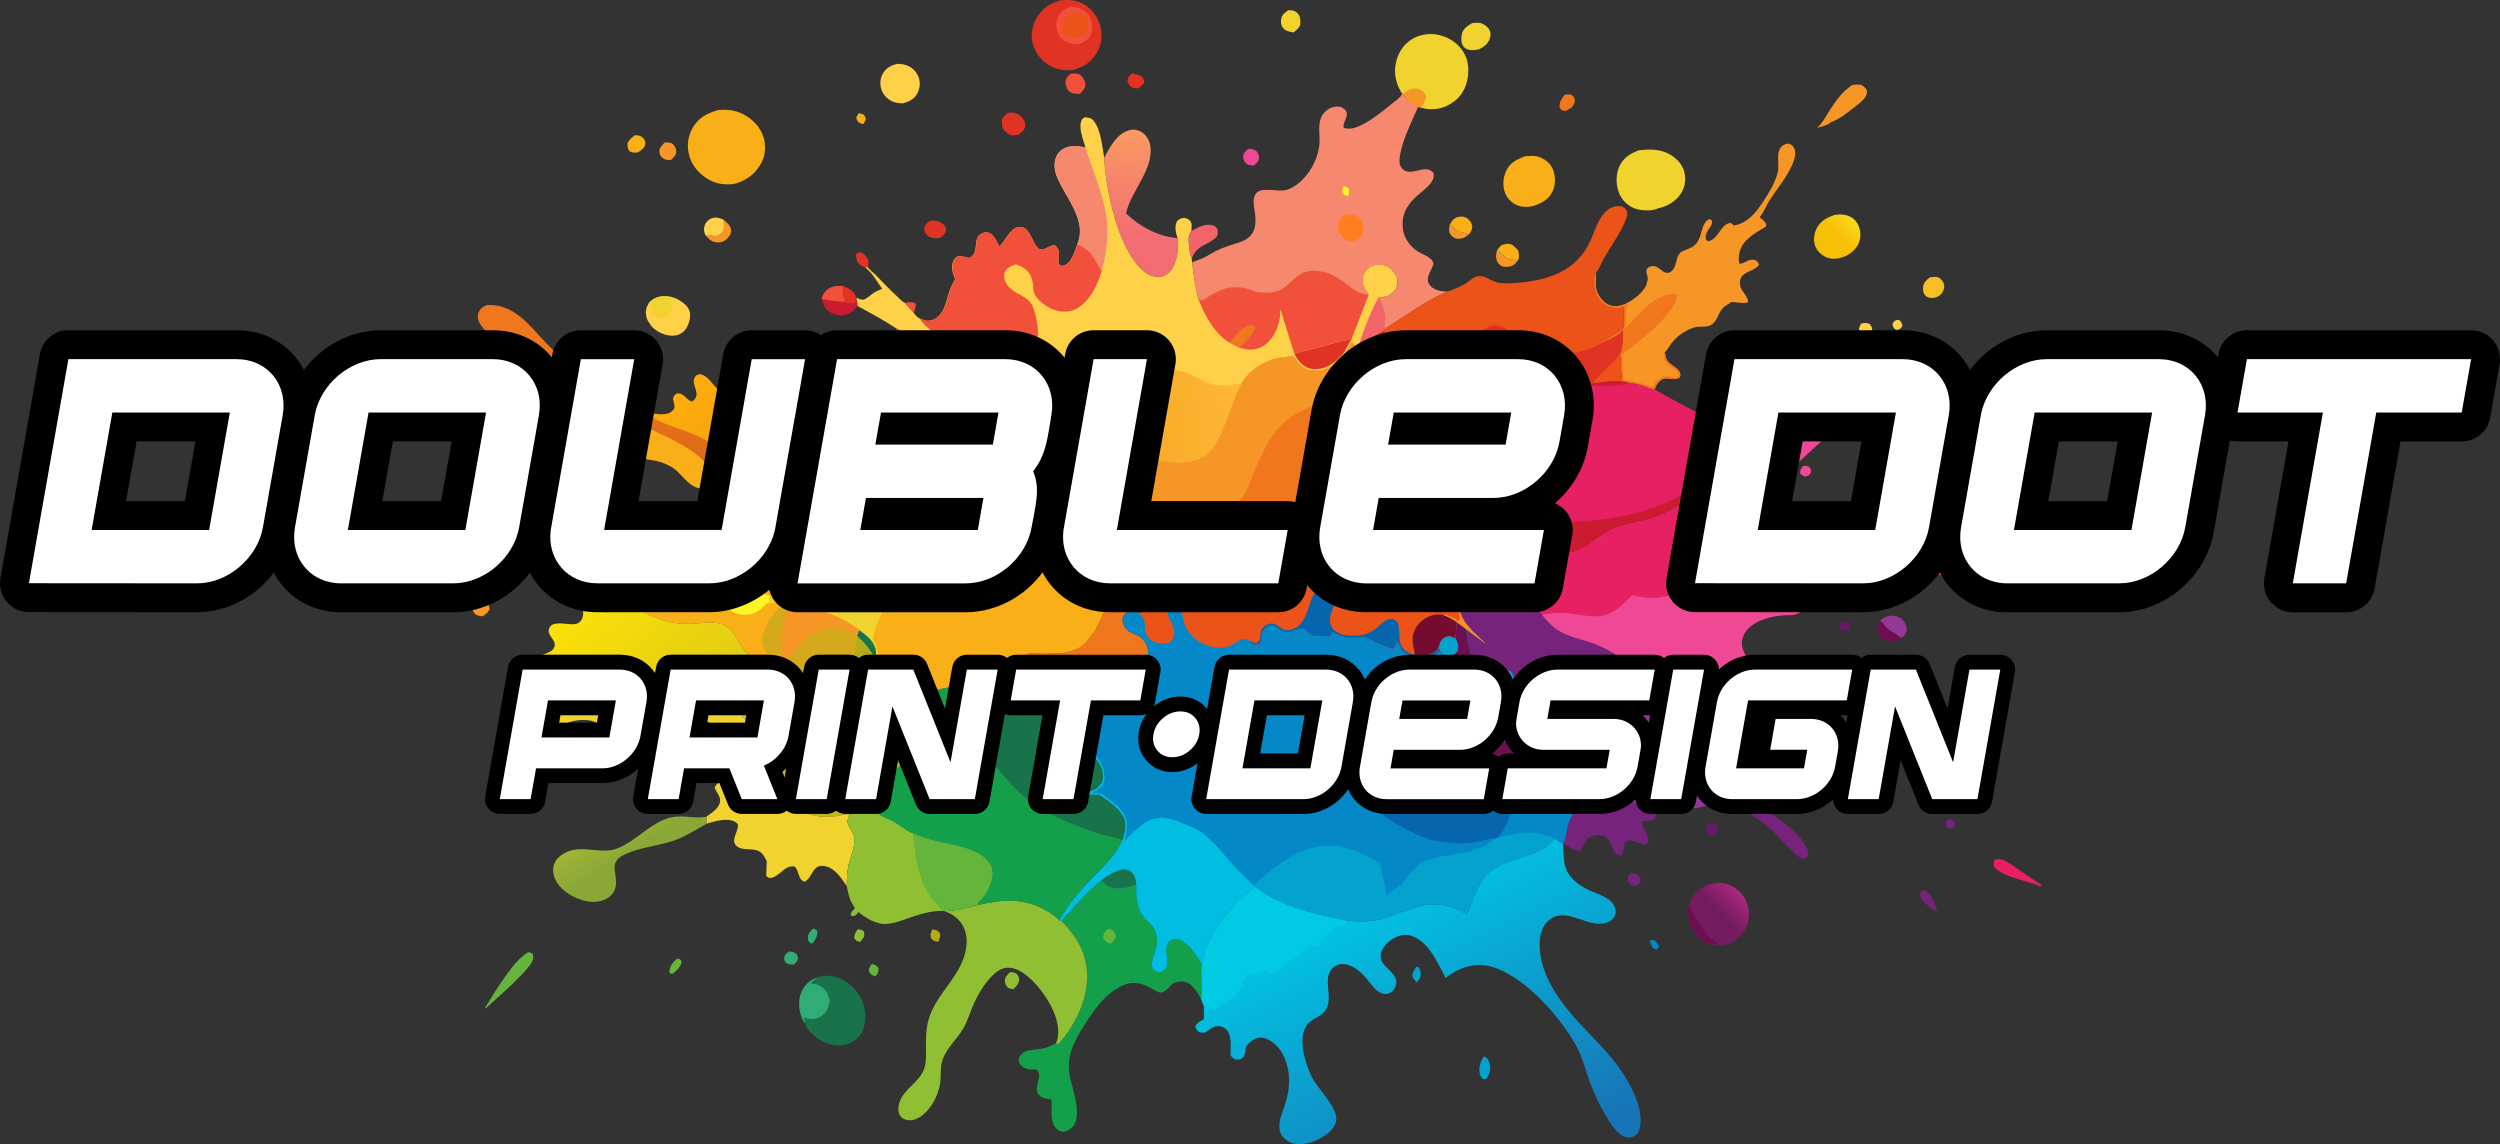 <svg xmlns="http://www.w3.org/2000/svg" xmlns:xlink="http://www.w3.org/1999/xlink" id="Layer_2" viewBox="0 0 777.75 355.98"><rect x="0" y="0" width="777.75" height="355.98" fill="#333333" stroke="none"/><defs><style>.cls-1{fill:#65b43b;}.cls-2{fill:#d5a91b;}.cls-3{fill:#f1513a;}.cls-4{fill:#b3ab1e;}.cls-5{fill:#31ac76;}.cls-6{fill:#75237b;}.cls-7{fill:#681966;}.cls-8{fill:#ef4996;}.cls-9{fill:#f8af18;}.cls-10{fill:url(#linear-gradient-8);}.cls-11{fill:url(#linear-gradient-7);}.cls-12{fill:url(#linear-gradient-5);}.cls-13{fill:url(#linear-gradient-6);}.cls-14{fill:url(#linear-gradient-9);}.cls-15{fill:url(#linear-gradient-4);}.cls-16{fill:url(#linear-gradient-3);}.cls-17{fill:url(#linear-gradient-2);}.cls-18{fill:#6c0f51;}.cls-19{fill:url(#linear-gradient);}.cls-20{fill:#e62062;}.cls-21{fill:#0488c7;}.cls-22{fill:#fdf424;}.cls-23{fill:#f59626;}.cls-24{fill:#eb5318;}.cls-25{fill:#fff;}.cls-26{fill:#bb2351;}.cls-27{fill:#f1771f;}.cls-28{fill:#14a04a;}.cls-29{fill:#720d30;}.cls-30{fill:#91bf33;}.cls-31{fill:#e03324;}.cls-32{fill:url(#linear-gradient-10);}.cls-33{fill:url(#linear-gradient-11);}.cls-34{fill:url(#linear-gradient-12);}.cls-35{fill:url(#linear-gradient-13);}.cls-36{fill:url(#linear-gradient-14);}.cls-37{fill:url(#linear-gradient-15);}.cls-38{fill:#b11d20;}.cls-39{fill:#933895;}.cls-40{fill:#f0d32f;}.cls-41{fill:#f0646a;}.cls-42{fill:#02bde2;}.cls-43{fill:#0565ad;}.cls-44{fill:#01cae2;}.cls-45{fill:#cb1b31;}.cls-46{fill:#fed149;}.cls-47{fill:#18734b;}.cls-48{fill:#f78870;}.cls-49{fill:#03a3cd;}</style><linearGradient id="linear-gradient" x1="878.33" y1="8214.56" x2="880.75" y2="8216.31" gradientTransform="translate(-1130.2 16264.01) scale(1.97 -1.97)" gradientUnits="userSpaceOnUse"><stop offset="0" stop-color="#f5bf24"></stop><stop offset="1" stop-color="#ffe33b"></stop></linearGradient><linearGradient id="linear-gradient-2" x1="867.94" y1="8150.18" x2="870.39" y2="8152.77" gradientTransform="translate(-1130.2 16264.01) scale(1.97 -1.97)" gradientUnits="userSpaceOnUse"><stop offset="0" stop-color="#6e1b57"></stop><stop offset="1" stop-color="#9d2f82"></stop></linearGradient><linearGradient id="linear-gradient-3" x1="861.82" y1="8221.07" x2="866.9" y2="8225.91" gradientTransform="translate(-1130.2 16264.01) scale(1.97 -1.97)" gradientUnits="userSpaceOnUse"><stop offset="0" stop-color="#f6c008"></stop><stop offset="1" stop-color="#fff337"></stop></linearGradient><linearGradient id="linear-gradient-4" x1="843.19" y1="8114.03" x2="848.79" y2="8119.61" gradientTransform="translate(-1130.2 16264.01) scale(1.97 -1.97)" gradientUnits="userSpaceOnUse"><stop offset="0" stop-color="#751c60"></stop><stop offset="1" stop-color="#dc2f9d"></stop></linearGradient><linearGradient id="linear-gradient-5" x1="671.13" y1="8130.9" x2="676.01" y2="8123.22" gradientTransform="translate(-1130.2 16264.01) scale(1.97 -1.97)" gradientUnits="userSpaceOnUse"><stop offset="0" stop-color="#b2be33"></stop><stop offset="1" stop-color="#8ba837"></stop></linearGradient><linearGradient id="linear-gradient-6" x1="755.73" y1="8239.9" x2="753.04" y2="8217.86" gradientTransform="translate(-1130.2 16264.01) scale(1.97 -1.97)" gradientUnits="userSpaceOnUse"><stop offset="0" stop-color="#fda85b"></stop><stop offset="1" stop-color="#f26c74"></stop></linearGradient><linearGradient id="linear-gradient-7" x1="868.26" y1="8193.15" x2="878.43" y2="8203.31" gradientTransform="translate(-1130.2 16264.01) scale(1.97 -1.97)" gradientUnits="userSpaceOnUse"><stop offset="0" stop-color="#da2330"></stop><stop offset="1" stop-color="#fc295c"></stop></linearGradient><linearGradient id="linear-gradient-8" x1="786.58" y1="8223.41" x2="788.22" y2="8226.23" gradientTransform="translate(-1130.2 16264.01) scale(1.97 -1.97)" gradientUnits="userSpaceOnUse"><stop offset="0" stop-color="#ff7e20"></stop><stop offset="1" stop-color="#ffa145"></stop></linearGradient><linearGradient id="linear-gradient-9" x1="665.9" y1="8166.44" x2="703.83" y2="8127.55" gradientTransform="translate(-1130.2 16264.01) scale(1.97 -1.97)" gradientUnits="userSpaceOnUse"><stop offset="0" stop-color="#ffe405"></stop><stop offset="1" stop-color="#c4b623"></stop></linearGradient><linearGradient id="linear-gradient-10" x1="684.15" y1="8202.69" x2="715.8" y2="8172.16" gradientTransform="translate(-1130.2 16264.01) scale(1.97 -1.97)" gradientUnits="userSpaceOnUse"><stop offset="0" stop-color="#ffb00a"></stop><stop offset="1" stop-color="#eb8d18"></stop></linearGradient><linearGradient id="linear-gradient-11" x1="681.24" y1="8179.87" x2="683.95" y2="8197.12" gradientTransform="translate(-1130.2 16264.01) scale(1.97 -1.97)" gradientUnits="userSpaceOnUse"><stop offset="0" stop-color="#d46613"></stop><stop offset="1" stop-color="#f87922"></stop></linearGradient><linearGradient id="linear-gradient-12" x1="804.79" y1="8200.34" x2="806.89" y2="8206.3" gradientTransform="translate(-1130.2 16264.01) scale(1.97 -1.97)" gradientUnits="userSpaceOnUse"><stop offset="0" stop-color="#ffb200"></stop><stop offset="1" stop-color="#ffd852"></stop></linearGradient><linearGradient id="linear-gradient-13" x1="813.34" y1="8072.56" x2="791.38" y2="8117.71" gradientTransform="translate(-1130.2 16264.01) scale(1.97 -1.97)" gradientUnits="userSpaceOnUse"><stop offset="0" stop-color="#1775b7"></stop><stop offset="1" stop-color="#00c9e5"></stop></linearGradient><linearGradient id="linear-gradient-14" x1="740.2" y1="8186.55" x2="770.96" y2="8191.33" gradientTransform="translate(-1130.2 16264.01) scale(1.97 -1.97)" gradientUnits="userSpaceOnUse"><stop offset="0" stop-color="#f79e1a"></stop><stop offset="1" stop-color="#fcb937"></stop></linearGradient><linearGradient id="linear-gradient-15" x1="806.65" y1="8171.56" x2="814.53" y2="8174.15" gradientTransform="translate(-1130.2 16264.01) scale(1.97 -1.97)" gradientUnits="userSpaceOnUse"><stop offset="0" stop-color="#f7941d"></stop><stop offset="1" stop-color="#fec145"></stop></linearGradient></defs><g id="Layer_1-2"><path class="cls-23" d="M168.83,159.28c.69.12,1.14.26,1.74.63.34.92.26,1.02-.03,1.98-1.13-.22-1.34-.15-2.04-1.13l.34-1.47Z"></path><path class="cls-24" d="M161.74,136.51c.79-.04,1.23-.04,1.94.33.55.87.47.9.26,1.93-.56.09-1.03.05-1.59-.02-.77-.86-.63-1.13-.61-2.24Z"></path><path class="cls-3" d="M281.54,94.17c1.06-.15,1.9-.17,2.96,0l.43.42c-.03.97-.32,1.74-.65,2.64l-2.73-3.06Z"></path><path class="cls-21" d="M513.24,292.52h1.31c.87.59,1.2,1,1.56,1.98l-.64.83c-.43.02-.6-.03-.96-.28-.8-.55-1.08-1.64-1.28-2.53Z"></path><path class="cls-46" d="M178.35,226.17l1.19.13.48.63c.06,1.15-.43,1.74-1.06,2.62-.85-.12-.91-.19-1.54-.78,0-1.25.28-1.57.93-2.59Z"></path><path class="cls-23" d="M143.45,139.54c.91.2,1.59.39,2.14,1.18.07.86-.18,1.2-.54,1.94-1.08-.09-1.37-.03-2.19-.8-.13-1.19,0-1.35.59-2.33Z"></path><path class="cls-9" d="M267.16,35.17c.56.09,1.02.28,1.53.5.25.3.5.59.58.99.18.82-.29,1.26-.7,1.93-.32-.07-.67-.14-.97-.29-.89-.44-.95-.81-1.23-1.69l.77-1.43Z"></path><path class="cls-6" d="M605.79,255c1.2-.11,1.21-.16,2.16.57.3.66.24.99.09,1.68l-1.14.52c-.8-.09-.87-.12-1.47-.66-.12-1.03-.1-1.18.36-2.1Z"></path><path class="cls-46" d="M590.04,99.53l.94.1c.58.69.71.86.87,1.73-.56.92-.62.92-1.63,1.29l-.52-.16c-.65-.35-.75-.91-.96-1.56.37-.9.44-.92,1.29-1.41Z"></path><path class="cls-7" d="M573.12,193.21l1.35.02c.83.66.84.63.99,1.68-.41,1-.49.95-1.48,1.41h-.73s-.77-.83-.77-.83c-.13-1.22-.05-1.25.64-2.28Z"></path><path class="cls-1" d="M271.3,299.85c1.03.34,1.3.39,2,1.28.03,1.34-.16,1.54-.88,2.6l-.9-.31c-.82-.39-.9-.64-1.24-1.45.08-.94.45-1.42,1.02-2.13Z"></path><path class="cls-49" d="M440.72,300.7l.64.26c.4.58.56,1.09.64,1.79.14,1.23-.5,1.96-1.21,2.87-.8-.81-1.19-1.09-1.45-2.23.26-1.13.7-1.79,1.38-2.7Z"></path><path class="cls-4" d="M289.98,289.17c1.3.13,1.49.08,2.43,1.08.24,1.11-.06,1.74-.51,2.72l-.67-.05c-.75-.18-1.26-.52-1.62-1.22-.39-.77.13-1.76.38-2.51Z"></path><path class="cls-30" d="M266.84,289.12c.79.05,1.22.11,1.87.56.09.37.18.77.18,1.16-.01.84-.8,1.59-1.32,2.18l-.21-.03c-.89-.16-1.13-.46-1.63-1.16.11-1.32.38-1.66,1.11-2.71Z"></path><path class="cls-8" d="M560.95,144.96c.71-.06,1.13-.08,1.79.21.61.75.64.8.68,1.77-.56.94-.71.92-1.75,1.32-.83-.03-1.08-.49-1.65-1.04,0-1.14.28-1.37.93-2.26Z"></path><path class="cls-5" d="M252.96,288.84c.73.22.82.28,1.32.87.04,1.65-.56,2.54-1.53,3.79l-.7-.05c-.54-.67-.69-.81-.73-1.7-.06-1.25.87-2.04,1.65-2.9Z"></path><path class="cls-1" d="M210.69,298.18c.85.17.86.15,1.37.84-.18,1.81-1.45,2.75-2.72,3.88l-.88-.04-.24-.6c.28-1.99,1.02-2.76,2.47-4.09Z"></path><path class="cls-46" d="M189.57,169.25l1.47.1c1.09.16,1.71,1.03,2.32,1.85.16.85.09,1.05-.19,1.88l-.18-.02c-1.23-.14-2.53-.52-3.25-1.63-.52-.81-.35-1.31-.17-2.17Z"></path><path class="cls-40" d="M209.76,237.01c.3,0,.67-.02.96.08.8.27.96.71,1.28,1.41-.14,1.22-.57,1.68-1.39,2.53-.56,0-1.06-.17-1.59-.33-.58-.65-.67-.79-.84-1.64.22-.98.86-1.42,1.57-2.05Z"></path><path class="cls-7" d="M531.32,256.41c1.04-.22,1.56-.32,2.53.13.48.64.61,1.06.68,1.85-.49,1.04-.58,1.06-1.6,1.59l-.48.18c-1.03-.32-1.1-.31-1.67-1.2-.18-1.06.09-1.62.55-2.54Z"></path><path class="cls-23" d="M450.99,69.97c1.08.4,1.43,1.31,2.38,1.81,1.09.57,2.52.57,3.55,1.18-1.03.91-2.21,1.44-3.6,1.3-.9-.09-1.69-.71-2.17-1.47-.54-.86-.32-1.89-.15-2.82Z"></path><path class="cls-6" d="M507.61,271.65c1.06.05,1.56.11,2.38.85.38.83.38,1.06.32,1.98-.61.8-.8.81-1.78,1.13l-.33.02c-.44-.18-.88-.35-1.22-.71-.47-.49-.7-1-.62-1.71.1-.91.56-1.12,1.25-1.55Z"></path><path class="cls-46" d="M578.99,100.66c.99-.22,1.75-.34,2.68.15.58.73.66.9.79,1.82-.51.94-.62,1.03-1.56,1.54l-.78.21c-.83-.27-1.22-.43-1.64-1.29-.41-.84.17-1.66.51-2.43Z"></path><path class="cls-31" d="M269.17,83.15c-.51-.17-1.02-.34-1.46-.66-1.16-.84-1.28-1.97-1.46-3.27l.74-.72.99.05c.83.46,1.36.98,1.86,1.78.59.96.42,1.73.19,2.76l-.85.07Z"></path><path class="cls-40" d="M224.55,230.31l1.68.07c.61.42.87.47,1.11,1.19-.57,1.13-1.09,1.62-2.13,2.32-.65.06-1.17-.07-1.8-.22-.77-.67-.79-.66-.9-1.68.4-.95,1.17-1.23,2.04-1.69Z"></path><path class="cls-5" d="M245.37,295.98c.56.05,1.22.15,1.74.37.69.29.94.88,1.16,1.55-.17,1.29-.42,1.38-1.34,2.21-.67-.03-1.61-.04-2.17-.44-.51-.36-.8-.84-.82-1.49-.04-1.04.77-1.55,1.44-2.2Z"></path><path class="cls-6" d="M597.75,277.01c.41-.07.82-.14,1.23-.01,1.66.54,2.97,4.61,3.7,6.22l-.49.35c-1.34-1.08-3.87-2.66-4.58-4.21-.39-.86-.17-1.5.14-2.35Z"></path><path class="cls-23" d="M465.71,77.85l.23.14c1.18.73,2.13,2.13,3.4,2.59.93.34,1.9.14,2.85.52l-.88,1.01c-.81.77-2.26,1.01-3.35.89-.82-.09-1.54-.6-1.98-1.29-.78-1.22-.56-2.55-.27-3.86Z"></path><path class="cls-30" d="M314.26,302.44c.71.01,1.51.05,2.05.58.51.5.7,1.03.72,1.72.03,1.29-.92,2.15-1.76,2.99-.68-.04-1.12-.17-1.73-.47-.59-.66-.94-1.27-.93-2.18.01-1.17.87-1.89,1.64-2.65Z"></path><path class="cls-49" d="M461.58,328.59l.67.35c.78.5,1.09,1.46,1.26,2.33.34,1.73-.2,3.02-1.13,4.44h-.9c-.68-.51-.82-.58-1.05-1.43-.55-2.05.15-3.95,1.15-5.7Z"></path><path class="cls-31" d="M352.22,22.86c.82.13,2.02.35,2.69.83.76.55.94.88,1.1,1.77-.33.94-1.13,1.42-1.9,2-.71.06-1.28.04-1.92-.3-1.01-.52-1.18-1.13-1.48-2.13.34-1.26.53-1.39,1.5-2.17Z"></path><path class="cls-27" d="M486.66,29.53c.34-.09.72-.19,1.08-.19,1.06,0,1.31.21,2,.92.23.82.29,1.28-.06,2.12-.36.85-1.01,1.34-1.82,1.71-.36.27-.78.45-1.24.4-.82-.09-.92-.38-1.43-.98-.14-1.72.55-2.63,1.47-3.97Z"></path><path class="cls-23" d="M149.22,186.81c.79.11,1.76.2,2.34.81.67.71.68,1.14.73,2.06-.62,1.03-1.19,1.46-2.2,2.06-.93-.12-2-.24-2.59-1.08-.35-.5-.52-.98-.4-1.58.24-1.12,1.24-1.69,2.12-2.28Z"></path><path class="cls-8" d="M388.35,46.29c.84.01,1.64.08,2.35.6.57.42.97,1.36.99,2.05.02,1.29-.73,1.72-1.56,2.55h-.43c-.93-.04-1.7-.23-2.33-.96-.51-.57-.65-1.32-.58-2.07.09-1,.86-1.56,1.57-2.17Z"></path><path class="cls-23" d="M225.12,68.38c.99.8,2.25,1.84,2.33,3.23.06,1.04-.52,1.94-1.23,2.64-.79.78-1.74,1.19-2.86,1.18-1.49-.02-2.52-.71-3.49-1.76l-.39-.49c.66-.14,1.16-.05,1.82.07.42.08.84.19,1.27.16.66-.04,1.42-.36,1.86-.82,1.16-1.21.76-2.69.7-4.22Z"></path><path class="cls-23" d="M206.8,44.33c.98-.07,1.86-.07,2.61.59.6.53.99,1.46.97,2.26-.02,1.16-.87,1.87-1.67,2.58-1.01.05-1.82,0-2.66-.64-.58-.46-.87-1.16-.91-1.89-.07-1.28.82-2.06,1.65-2.9Z"></path><path class="cls-9" d="M197.5,42.07l.95.05c.7.1,1.51.49,1.89,1.11.31.51.52,1.14.4,1.72-.26,1.25-1.3,1.8-2.28,2.48-1.09.11-1.63.11-2.62-.38-.68-1.04-.63-1.34-.61-2.54.54-1.1,1.33-1.69,2.27-2.44Z"></path><path class="cls-18" d="M584.81,193.11c1.1.47,1.37,1.53,2.25,2.29,1.28,1.11,2.7,1.77,4.05,2.73l.11.31c-.21.52-.56.63-1.05.85-.98.43-2.43.39-3.41,0-1.14-.46-2.16-1.36-2.58-2.53-.47-1.33.1-2.44.63-3.63Z"></path><path class="cls-9" d="M467.02,76.32c1.1-.41,2.33-.75,3.44-.12.71.39,1.29,1.14,1.86,1.7.22,1.19.43,2.07-.13,3.2-.96-.38-1.92-.18-2.85-.52-1.27-.46-2.21-1.86-3.4-2.59l-.23-.14,1.31-1.53Z"></path><path class="cls-9" d="M450.99,69.97c.61-1.1,1.17-2.02,2.45-2.41.83-.26,1.88-.26,2.66.15.97.51,1.65,1.41,1.88,2.47.17.79-.27,1.72-.71,2.35l-.34.43c-1.03-.61-2.45-.6-3.55-1.18-.95-.5-1.3-1.41-2.38-1.81Z"></path><path class="cls-31" d="M289.38,68.61h.77c1.33.06,2.8.45,3.66,1.56.37.48.57,1,.49,1.6-.15,1.08-1.09,1.66-1.91,2.23l-1.24.12c-1.12.06-2.05-.24-2.85-1.04-.7-.69-.78-1.39-.77-2.33.4-1.11.93-1.5,1.86-2.14Z"></path><path class="cls-46" d="M219.48,73.19l-.11-.23c-.42-1.03-.5-2.01-.06-3.04.39-.9,1.24-1.76,2.19-2.05,1.27-.39,2.49-.07,3.63.51.06,1.53.46,3.01-.7,4.22-.45.47-1.2.78-1.86.82-.43.03-.85-.08-1.27-.16-.66-.12-1.16-.22-1.82-.07Z"></path><path class="cls-39" d="M633.53,128.98c-.48-.15-.98-.31-1.35-.66-.57-.53-.89-1.31-.85-2.09.04-.72.59-1.45,1.13-1.88.71-.58,1.76-.98,2.69-.86.71.09,1.03.11,1.47.71,1.02.52,1.15.56,1.67,1.57-.11.97-.32,1.68-1.13,2.3-1.16.9-2.22,1.04-3.63.91Z"></path><path class="cls-26" d="M636.61,124.2c1.02.52,1.15.56,1.67,1.57-.11.97-.32,1.68-1.13,2.3-1.16.9-2.22,1.04-3.63.91.55-.23,1.08-.21,1.61-.41l.28-.12c.52-.2.76-.28,1.13-.7l-.26-.13-1.03.51-.4-.21.77-.59c.91-.8.9-2,1-3.13Z"></path><path class="cls-3" d="M333.09,22.93c1.14-.05,2.32-.25,3.23.57.71.64,1.31,1.82,1.31,2.79,0,1.2-.87,2.08-1.64,2.9-1.26.03-2.42.05-3.44-.84-.73-.64-1.12-1.94-1.07-2.89.07-1.31.74-1.7,1.61-2.53Z"></path><path class="cls-40" d="M400.89,3.15c1.11.01,2,.15,2.8,1.01,1.01,1.08.9,2.31.8,3.67-.53,1.05-1.16,1.55-2.08,2.25l-.16-.02c-1.26-.19-2.43-.41-3.21-1.53-.59-.84-.65-1.91-.41-2.88.31-1.24,1.26-1.86,2.27-2.5Z"></path><path class="cls-39" d="M584.81,193.11c1.46-1.11,2.56-1.8,4.48-1.54,1.25.17,2.35.81,3.09,1.82.6.81.93,1.85.75,2.86-.12.69-.55,1.21-.97,1.74l-.94.43-.11-.31c-1.36-.95-2.78-1.62-4.05-2.73-.87-.76-1.14-1.81-2.25-2.29Z"></path><path class="cls-19" d="M600.42,86.27c.96-.11,1.77-.23,2.71.06.7.51,1.31,1.06,1.58,1.91.26.84.13,1.73-.29,2.49-.59,1.05-1.22,1.49-2.37,1.81l-.64.15c-.84.03-1.79-.03-2.4-.7-.75-.81-.87-2-.68-3.05.22-1.23,1.16-1.94,2.08-2.68Z"></path><path class="cls-27" d="M181.12,115.7c.63-.01,1.2-.02,1.75.34,1.12.72,2.59,1.8,2.84,3.16.21,1.16.31,2.53-.43,3.53-.33.44-.64.37-1.16.46-1.62-.55-3.45-1.25-4.67-2.51-.52-.53-.77-1.07-.72-1.82.09-1.42,1.4-2.32,2.38-3.16Z"></path><path class="cls-20" d="M620.49,267.42c.67-.14,1.35-.27,2.02-.09,1.75.46,3.58,1.88,5.07,2.9,2.59,1.78,5.17,3.58,7.83,5.25l-.91.22c-.71-.5-1.8-.73-2.64-1.01-2.93-.98-9.38-2.27-11.28-4.88-.6-.82-.27-1.51-.08-2.4Z"></path><path class="cls-31" d="M313.66,35.07l1.44-.03c1.14.08,2.07.62,2.83,1.46.62.69,1.16,1.7,1.03,2.65-.18,1.32-1.1,2.02-2.09,2.74l-1.63.23c-.94,0-2.18-.78-2.78-1.49-.88-1.04-.83-2.2-.74-3.47.46-.98,1.11-1.46,1.94-2.1Z"></path><path class="cls-39" d="M579.61,207.72c2.26-.74,4.37-1.2,6.61-.09,1.49.74,2.52,1.95,3.03,3.54.3.94.27,1.22.02,2.18l-.34.85-.06.17-.61-.46c-2.31.14-5.65-1.53-6.92-3.49-.63-.97-.57-1.8-1.56-2.57l-.17-.12Z"></path><path class="cls-31" d="M239.36,104.49c1.31-.06,2.52-.1,3.75.45,1.71.77,3.52,2.44,4.11,4.25.22.67.26.95-.06,1.56l-.88.25c-2.46-.26-5.85-.55-7.7-2.44-.53-.55-.88-1.34-.78-2.12.14-1.04.8-1.36,1.56-1.95Z"></path><path class="cls-26" d="M256.64,116.6c-1.71-.22-3.41-.5-4.79-1.63-.86-.7-1-1.27-1.11-2.32l.45-.55.63-.04c2.2-.09,4.48,2.12,5.97,3.52,1.1.1,2.58.1,3.59.52,1.83.76,2.16,2.46,3.29,3.85.42.52,1.09.85,1.67,1.17-.52.34-1.04.63-1.42,1.14l-.19-.07c-.88-1.18-2.73-.92-4.07-1.69-1.55-.9-2.82-2.57-4.01-3.89Z"></path><path class="cls-41" d="M370.64,71.88c2.07-1.12,4.25-2.47,6.72-1.77.69.2.94.66,1.38,1.2.13.92.21,1.51-.24,2.36-2.8,2.86-6.11,2.31-7.74,6.74-.48-1.13-.68-2.51-.8-3.73-.18-1.73-.46-3.37.69-4.8Z"></path><path class="cls-1" d="M164.28,296.26c.65.04.94.1,1.46.5.09.42.16.84.16,1.27,0,2.97-11.65,12.67-14.25,15.22-.33.31-.37.37-.81.44,2.09-3.6,4.39-7.2,6.83-10.57,1.82-2.51,3.92-5.24,6.61-6.86Z"></path><path class="cls-40" d="M458.1,7.16c.75-.04,1.61-.13,2.35,0,1.13.21,2.27,1.08,2.86,2.05.53.88.51,1.73.21,2.69-.56,1.8-1.83,2.62-3.41,3.46-.89.18-1.94.32-2.84.19-.75-.11-1.6-.49-2.03-1.13-.67-.99-.75-2.63-.47-3.79.43-1.8,1.84-2.65,3.33-3.48Z"></path><path class="cls-23" d="M576.24,26.45c.7-.12,1.43-.17,2.13-.14,1.05.04,1.66.81,2.33,1.52.15.69.15,1.23-.15,1.89-.61,1.33-1.97,2.34-3.09,3.22-2.29,1.78-5.11,4.14-7.87,5.08-1.03,1-2.92,1.36-4.25,1.74,1.65-1.54,2.43-3.17,3.63-5.04,2.05-3.2,4.03-6.16,7.27-8.27Z"></path><path class="cls-45" d="M255.59,92.95c.29-.85.57-1.62,1.2-2.3,1.53-1.63,3.26-1.68,5.36-1.73,1.63.67,3.28,1.42,4.01,3.15l.07.18.25.32c.16.84.38,1.7.31,2.56l-.5.59c-.84,1.04-1.63,1.77-2.94,2.14-1.69.48-3.74.11-5.21-.79-1.51-.93-2.14-2.47-2.53-4.12Z"></path><path class="cls-31" d="M262.15,88.93c1.63.67,3.28,1.42,4.01,3.15l.07.18-.04.17c-.12.62-.11,1.13-.04,1.75-1.12.04-3.01.21-4.03-.27l.69-.3c-.65-1.69-.75-2.89-.66-4.68Z"></path><path class="cls-3" d="M255.59,92.95c.29-.85.57-1.62,1.2-2.3,1.53-1.63,3.26-1.68,5.36-1.73-.09,1.78,0,2.99.66,4.68l-.69.3c-2.23-.26-4.34-.37-6.52-.95Z"></path><path class="cls-6" d="M546.67,250.6c1.51.46,2.88,1.53,4.18,2.41,3.95,2.67,8.78,6.16,11.07,10.46.55,1.03.68,1.77.5,2.93-.38.38-.56.76-1.12.77-.59.01-1.1-.24-1.58-.57-3.43-2.38-6.11-6.4-9.36-9.14-2.64-2.23-6.22-4.7-9.57-5.72,1.55-1.12,4.01-.18,5.89-1.14Z"></path><path class="cls-17" d="M589.27,213.35l.33,1.02c-.33,1.65-1,2.97-2.32,4.03-1.56,1.25-3.79,1.71-5.74,1.43-1.73-.25-3.41-1.27-4.44-2.67-1.07-1.46-1.38-3.29-1.03-5.05.42-2.13,1.81-3.28,3.55-4.39l.17.12c.99.77.93,1.6,1.56,2.57,1.27,1.95,4.61,3.62,6.92,3.49l.61.46.06-.17.34-.85Z"></path><path class="cls-9" d="M131.15,170.82c3.65-.34,6.6.07,9.89,1.73,2.23,1.13,8.56,4.38,9.31,6.68-.8.78-1.41.6-2.5.67l-10.5-1.76c-2.45-.48-7.39-1.42-8.65-3.84-.41-.8-.31-1.18-.08-1.98.8-.86,1.46-1.13,2.54-1.5Z"></path><path class="cls-46" d="M279.14,19.87c1.15-.02,2.33.17,3.39.64,1.54.68,2.75,2.09,3.3,3.67.56,1.61.33,3.38-.45,4.88-.95,1.83-2.55,2.51-4.42,3.09-1.4-.05-2.65-.15-3.89-.87-1.51-.87-2.6-2.23-3.01-3.94-.38-1.57-.17-3.28.7-4.65,1.07-1.68,2.49-2.38,4.38-2.83Z"></path><path class="cls-46" d="M201.84,94.26c.32-.38.64-.68,1.05-.96,1.95-1.32,3.86-1.31,6.09-.9.66.24,1.48.43,2.05.83,1.55.89,3.12,1.99,3.56,3.86.39,1.67-.29,3.89-1.24,5.27-.75,1.09-1.95,1.8-3.25,2.01-2.1.34-4.59-.55-6.24-1.82-.73-.56-1.38-1.14-1.76-1.99-.51-.54-.75-1.08-.95-1.8-.51-1.83-.2-2.89.69-4.5Z"></path><path class="cls-40" d="M201.84,94.26c.32-.38.64-.68,1.05-.96,1.95-1.32,3.86-1.31,6.09-.9-.14.4-.3.65-.19,1.07.32,1.3.31,2.59-.37,3.8-.53.93-1.39,1.35-2.35,1.7-1.07-.07-1.65-.22-2.57-.82-.92-1.23-.69-2.71-1.65-3.89Z"></path><path class="cls-16" d="M571.02,66.8c1.69-.2,3.58-.07,5.04.88,1.42.92,2.19,2.24,2.55,3.88.37,1.72.1,3.65-.91,5.12-1.45,2.1-3.36,3.23-5.83,3.68-1.39.31-2.84.15-4.1-.52-1.46-.77-2.74-2.07-3.19-3.7-.47-1.72-.17-3.78.7-5.32,1.26-2.25,3.35-3.32,5.74-4.01Z"></path><path class="cls-9" d="M474.31,48.65c1.5-.18,3.5-.33,4.89.31,1.89.87,3.34,2.05,4.04,4.07.76,2.18.69,4.62-.34,6.71-1.19,2.42-3.45,3.55-5.9,4.35-1.59.36-3.24.43-4.79-.16-1.72-.65-3.16-1.96-3.87-3.67-.96-2.31-.81-4.75.19-7,1.15-2.57,3.28-3.63,5.76-4.61Z"></path><path class="cls-27" d="M151.39,94.91c8.69-.46,13.22,6.31,18.55,11.85,2.64,2.74,5.56,5.32,8.49,7.75-.56,1.3-.82,2.91-1.57,4.09l-.69.06c-4.38-2.46-8.75-4.92-13.09-7.45-3.74-2.18-7.55-4.35-10.81-7.24-1.05-.93-2.21-1.95-2.91-3.18-.57-.99-.91-2.2-.55-3.32.46-1.41,1.33-1.96,2.58-2.56Z"></path><path class="cls-15" d="M525.36,281.42c1.41-2.85,2.89-5.04,6.02-6.13,2.47-.86,4.82-.92,7.19.29,2.37,1.21,4.17,3.1,4.99,5.65.86,2.64.68,5.29-.61,7.77-1.19,2.31-3.26,3.96-5.73,4.71-1.4.42-3.02.5-4.44.12-1.14-.2-2.2-.6-3.17-1.24-2.23-1.46-3.65-4.01-4.19-6.56-.32-1.51-.16-3.08-.08-4.62Z"></path><path class="cls-18" d="M525.36,281.42l.59.34v.17c-.05,1.56,2.63,5.5,3.64,6.79l.72,1.05c.99,1.5,2.66,2.65,4.14,3.61-.49.43-1.02.37-1.66.46-1.14-.2-2.2-.6-3.17-1.24-2.23-1.46-3.65-4.01-4.19-6.56-.32-1.51-.16-3.08-.08-4.62Z"></path><path class="cls-40" d="M509.85,46.76c3.6-.39,6.93-.45,10.09,1.54,1.98,1.25,3.67,3.21,4.14,5.56.45,2.22.08,4.55-1.19,6.43-1.64,2.44-4.27,3.96-7.1,4.53-1.55.77-3.81.72-5.49.48-.75-.11-1.4-.28-2.09-.59-2.19-.98-3.81-2.7-4.64-4.97-.91-2.5-.89-5.61.24-8.04,1.23-2.65,3.4-3.95,6.03-4.94Z"></path><path class="cls-47" d="M254.23,304.11c2.83-.9,5.25-.73,7.91.67,3.15,1.66,5.55,4.49,6.56,7.92.8,2.73.71,6.25-.75,8.76-1.03,1.79-2.93,3.02-4.92,3.5-2.92.71-5.75-.05-8.23-1.62-1.71-1.08-3.79-3.05-4.47-4.99-.36-.59-.69-1.19-.93-1.84-.91-2.48-1.14-5.56,0-8.01,1.03-2.2,2.56-3.55,4.82-4.38Z"></path><path class="cls-5" d="M250.33,318.34c-.36-.59-.69-1.19-.93-1.84-.91-2.48-1.14-5.56,0-8.01,1.03-2.2,2.56-3.55,4.82-4.38-.64.6-1.25,1.2-1.96,1.72l.21.2h.25c1.25,0,2.04.49,3.07,1.14,1.39.88,1.94,2.62,2.4,4.12l-.59,2.17c-.29,1.21-1.64,2.39-2.67,3.01-.51.31-.91.43-1.49.5l-.34.04c-1.18.12-2.05-.22-3.18-.49l.09.15c.36.61.38.98.31,1.68Z"></path><path class="cls-6" d="M498.43,244.47l1.12-.08c1.38,2.27,12.49,7.26,15.19,7.95.59.96.44,1.12.22,2.17-1.02.95-2.06.9-3.39.86l-.68.47c-.17,2.42,3.46,4.81,1.24,6.92-2.4.25-4.61-2.63-6.62-.57-.36,1.33-.23,3.01-1.28,3.89-.62-.05-1.01.02-1.47-.48-1.73-1.86-1.55-5.37-4.79-5.77-1.4-.17-2.95.19-4.04,1.11-.87.74-1.85,3.81-2.7,3.78-1.86-.06-3.27-1.68-4.98-2.22,1.04-1.69,1.01-4.33,1.67-6.27,1.23-3.58,4.14-7.78,7.34-9.95.87-.6,2.26-.92,2.98-1.63l.19-.2Z"></path><path class="cls-31" d="M329.99.09c2.49-.24,4.86-.09,7.09,1.16,2.4,1.34,4.36,3.87,5.11,6.5.86,2.98.63,5.79-.89,8.51-1.72,3.07-4.17,4.58-7.48,5.53-2.37.27-4.89-.1-7.01-1.23-2.65-1.41-4.61-3.96-5.48-6.83-.79-2.6-.23-5.63,1.07-7.97,1.77-3.19,4.16-4.71,7.58-5.67Z"></path><path class="cls-3" d="M333.06,2.11c1.23.18,2.42.29,3.56.83,1.43.68,2.34,1.9,2.83,3.39.48,1.45.44,3.48-.29,4.83-.88,1.62-2.23,2.12-3.89,2.63-.88-.08-1.85-.14-2.7-.4-1.32-.41-2.63-1.45-3.25-2.69-.69-1.38-1.01-3.42-.42-4.89.79-1.95,2.27-2.96,4.15-3.71Z"></path><path class="cls-24" d="M333.27,4.04l1.99-.11c1.02.05,2.12.52,2.77,1.33.63.79.61,1.94.48,2.9l-.05.37c-.04.29-.07.57-.17.85-.47,1.32-1.48,1.88-2.67,2.46h-.17c-1.61-.06-3.41-.24-4.57-1.47-.43-.94-.58-1.87-.3-2.89.45-1.65,1.24-2.58,2.7-3.43Z"></path><path class="cls-40" d="M181.14,220.19l.3.08c1.22.32,2.35.78,3.39,1.5.54.37,1.42.26,2.06.34.34.04.56.02.89-.04,3.48-.61,6.9-.75,10.37-1.58,5.49-1.31,11.48-3.9,17.16-3.66,2.95.12,5.69,1.01,8.39,2.14,2.14.9,4.44,1.89,6.33,3.25,1.12.8,2.38,2,3.1,3.16l.68.89-.67,3.51c-.06.55-.22.78-.56,1.2-.65-.87-1.49-1.77-2.42-2.35-1.58-.98-3.62-.68-5.26-1.41-2.2-.97-3.9-2.5-6.27-3.33-6.6-2.3-16.75-.76-23.01,2-2.03.9-4.94,3.72-6.94,3.97-.87.11-1.97-.29-2.6-.88-.62-.57.28-2.3.18-3.09-.08-.61-.39-.81-.87-1.12-1.59-1.03-5.23-.88-7.05-.45-5.44,1.27-7.36,4.74-10.31,9.03-.87,1.26-1.95,2.73-3.42,3.32-1.1,0-1.15,0-2-.69-.18-.64-.22-1.03.02-1.66,1.85-4.72,7.92-10.16,12.5-12.27,2.08-.03,4.1-1.08,6-1.86Z"></path><path class="cls-12" d="M219.87,256.25c-3.65,1.99-6.77,4.14-10.78,5.44-4.8,1.54-10.51,2.02-15.01,4.27-5.42,2.71-1.27,6.37-2.76,10.65-.5,1.43-1.73,2.61-3.1,3.22-2.86,1.28-5.85.76-8.66-.36-2.76-1.1-5.8-3.35-6.94-6.18-.63-1.56-.76-3.29-.06-4.86.6-1.34,1.7-2.27,2.96-2.97,5.39-3.02,11.11.51,16.35-1.46,6.13-2.3,10.71-8.39,17.14-9.76,3.48-.74,6.93.46,10.4-.09l.3-.05c.27.76.24,1.34.16,2.14Z"></path><path class="cls-40" d="M436.2,29.16c-1.83-2.85-2.67-6.12-1.96-9.51.62-2.97,2.18-5.64,4.78-7.31,2.48-1.6,5.67-2.12,8.52-1.49,3.18.7,5.97,2.52,7.72,5.3,1.7,2.71,1.87,6.15,1.12,9.21-.76,3.1-2.56,5.49-5.32,7.08-2.8,1.61-5.74,1.95-8.85,1.1l-1.01-.31-.47-.05c-1.43-.41-3.6-2.75-4.37-4.03h-.15Z"></path><path class="cls-23" d="M436.35,29.15c1.37-.93,2.86-1.85,4.61-1.56.95.16,1.91.76,2.41,1.6.24.4.34,1.03.19,1.46-.35,1.03-.83,1.94-1.35,2.89l-1.01-.31-.47-.05c-1.43-.41-3.6-2.75-4.37-4.03Z"></path><path class="cls-9" d="M223.4,34.24c2.8-.27,5.45.03,7.96,1.36,2.89,1.53,5.25,4.04,6.21,7.19.75,2.45.55,5.53-.66,7.8-1.8,3.39-4.44,5.4-8.05,6.52-2.76.54-5.57.24-8.06-1.08-2.93-1.56-5.38-4.15-6.32-7.38-.87-2.98-.57-6.06.95-8.77,1.82-3.25,4.51-4.64,7.96-5.63Z"></path><path class="cls-13" d="M343.52,49.09c1.78-3.34,3.84-7.49,7.82-8.58,1.37-.37,2.73-.12,3.91.64,1.32.85,2.27,2.43,2.56,3.96,1.39,7.31-5.98,14.26-7.5,21.27,4.25,4.14,10.09,7.26,16.03,7.69l.02.16c.42,2.98-.15,7.55-2.1,9.95-.81.99-2.19,1.87-3.49,1.97-1.85.15-3.8-.75-5.16-1.95-7.9-6.98-11.49-24.83-12.09-35.12Z"></path><path class="cls-11" d="M574.85,128.49l1.04-.49c.26-1.1-.15-2.83-.16-4.03-.02-5.27,1.46-11.42,6.3-14.38,3.23-1.98,7.13-2.46,10.77-1.5,3.12.83,5.9,3.28,7.48,6.05,2.28,3.99,3.55,10.77,2.31,15.32-.78,2.86-2.75,5.14-5.33,6.55-3.72,2.04-8.84,2.68-12.91,1.47-2.97-.89-5.51-2.85-6.94-5.64-.53-1.05-.58-2.05-1.74-2.55l-.83-.8Z"></path><path class="cls-40" d="M231.84,237.33l1.07,1.45c4.76,6.61,13.25,13.88,21.49,15.1,1.7.25,3.6.27,5.31.1,1.3-.13,3.56-.97,4.7-.56-.52.99-.97,1.84-.59,2.98.41,1.25,1.57,2.43,1.83,3.7.67,3.25-1.04,6.17-1.7,9.24-.45,2.11-.52,4.23-.49,6.38-1.56-2.27-3.28-5.13-6.03-6.04-4.79-1.6-4.34,3.19-7.08,4.63-2.32-.69-1.54-3.46-3.24-4.76-2.98-.49-4.55,3.12-7.22,3.56-.77.13-.94-.17-1.52-.63l.16-4.52c-.45-.99-.97-2.08-1.84-2.76-2.16-1.7-5.07-.3-7.23-1.78-2.67-1.82.48-4.72.09-7.02-.23-.25-.48-.5-.78-.67-2.54-1.45-6.31-.27-8.9.5.08-.8.11-1.38-.16-2.14,1.51-1.04,3.36-2.19,4.09-3.95.83-2.02-.72-3.27-1.46-5.03.52-2.04,4.32-3,6.01-4.18,1.45-1.01,2.49-2.16,3.49-3.61Z"></path><path class="cls-23" d="M512.37,87.69l.15-.32c.59-1.45-1.45-3.23.61-4.35.64-.35,1.55-.31,2.21-.01,1.3.58,2.5,2.38,4,1.77.89-.36,1.45-1.16,1.76-2.04.5-1.43.66-3.8,2.19-4.52,2.49-1.16,4.04-1.13,5.31-3.93.93-2.04.98-5.13,3.15-6.14l.76.34c.17.82.18,1.13-.31,1.87-.82,1.22-1.78,2.4-1.53,3.98.05.31.43.53.66.74,3.47-.65,3.77-5.35,7.06-5.75l1.11.83c4.38-.87,6.73-4.03,9.09-7.53,1.76-2.6,3.67-5.93,4.46-8.97.8-3.08-1.42-7.78,2.96-9.02.87.14,1.27.28,1.87.99.59.7.72,1.99.57,2.86-.27,1.61-1.06,3.26-1.83,4.69-1.7,3.16-4.11,6-6.05,9.04-1.08,1.7-1.87,3.94-3.18,5.39.87.62,1.47,1.11,2.06,2.01l-.05.87c-3.17,1.9-7.27,3.98-8.23,7.97-.26,1.06-.39,2.63.02,3.65,1.96-.24,2.61-1.74,4.92-1.2.64.52.85.62,1.14,1.41-1.63,2.54-6.8,1.97-5.86,6.61.39,1.93,2.55,3.25,2.42,5.07-1.06.59-3.8-.03-5.16-.07-.89.67-2.06,1.21-2.79,2.04-1.28,1.45-1.55,3.61-3.14,4.85-1.48,1.16-3.22.64-4.93.89-1.26.19-2.77.96-3.86,1.6-1.54.89-3.03,2.25-4.08,3.68-.62.84-1.12,1.92-1.93,2.58l.33,1.67c.59,2.57,5.39,3.25,4.37,6.13-1.56,1.04-2.7.31-4.42.32-1.64.01-3.1,2.04-3.43,3.45-1.1.01-2.75-.89-3.86-1.23-1.53-.46-3.05-.73-4.64-.94l-2.05-.38c.27-.69.47-2,.19-2.68-.67-1.65.18-3.96-.5-5.82.17-.18.33-.37.44-.59.36-.75.8-6.15.47-6.91l-.07.14c-.87,1.64-4.42,3.17-6.15,3.69l-.4.12-.3-.23c2.41-.55,4.65-2.43,6.63-3.81l.43-.28c.41-.42.21-5.49.21-6.49l-.49-.14c-1.01.31-1.81.25-2.83.15l-.77-.1c-1.07-.24-2.72-1.23-3.3-2.16l-.12-.19c-.33-.43-.44-.86-.73-1.25-.26-.35-.38-.46-.46-.91-.15-.83-.51-1.52-.59-2.39l-.03-.34c-.11-.74.14-1.26.21-1.98.06-.55.16-.87.36-1.4l.04.16c.21,1.09-.05,2.12-.07,3.21-.03,2.3,1.37,4.62,3.19,5.94,1.23.89,2.63,1.08,4.11.84.64-.1,1.21-.3,1.8-.58,2.28-.96,5.86-3.62,6.74-6.06.1-.29.12-.52.14-.82Z"></path><path class="cls-27" d="M498.6,106.41l-.4.12-.3-.23c2.41-.55,4.65-2.43,6.63-3.81l.43-.28c.41-.42.21-5.49.21-6.49l-.49-.14c-1.01.31-1.81.25-2.83.15l-.77-.1c-1.07-.24-2.72-1.23-3.3-2.16l-.12-.19c-.33-.43-.44-.86-.73-1.25-.26-.35-.38-.46-.46-.91-.15-.83-.51-1.52-.59-2.39l-.03-.34c-.11-.74.14-1.26.21-1.98.06-.55.16-.87.36-1.4l.04.16c.21,1.09-.05,2.12-.07,3.21-.03,2.3,1.37,4.62,3.19,5.94,1.23.89,2.63,1.08,4.11.84.64-.1,1.21-.3,1.8-.58l.95.26-.08.15c-1.1,2.14.03,4.82-1.02,7.05l.16-.08c1.08-.6,1.88-1.66,2.72-2.55,3.73-3.97,6.91-7.42,12.66-8.06l.85.4c0,3.06-3.95,7.23-6,9.31-2.35,2.36-4.93,4.36-7.54,6.4-1.2.94-2.33,2.1-3.73,2.76l.08.17c.56,1.46.09,2.98.27,4.47.14,1.15.3,2.08.28,3.32h.19c.65.02,1.07.13,1.65.42,1.2-.17,1.85.29,2.96.56.38.1.36-.17.78.11.55.36,1.5.37,2.18.67.6.27.93.56,1.55.35l.04-.16c.29-1.03,1.13-1.92,2.07-2.42.37-.2,1.01-.58,1.41-.66.43-.08.9.21,1.41.07l.23.1c.63.24,1.36.19,2.03.18.45-.36.68-.41.77-.99l-.16-.15-.26-.4c-.39-.86-1.44-1.23-2.06-1.85l-.49-.33c-.46-.2-1.26-1.05-1.45-1.52l-.07-.24-.06-.19c-.2-.66-.29-1.19-.17-1.88l.28-.28v.02s.33,1.67.33,1.67c.59,2.57,5.39,3.25,4.37,6.13-1.56,1.04-2.7.31-4.42.32-1.64.01-3.1,2.04-3.43,3.45-1.1.01-2.75-.89-3.86-1.23-1.53-.46-3.05-.73-4.64-.94l-2.05-.38c.27-.69.47-2,.19-2.68-.67-1.65.18-3.96-.5-5.82.17-.18.33-.37.44-.59.36-.75.8-6.15.47-6.91l-.07.14c-.87,1.64-4.42,3.17-6.15,3.69Z"></path><path class="cls-28" d="M342.63,273.81c1.02,1.44,1.83,2.11,3.61,2.41,2.55.42,4.9-.12,7.29-.94-.05,3.68.03,7.78,2.81,10.56,2.37,2.37,3.57,3.28,3.63,6.91.05,3.06-2.34,5.81-1.29,8.71.75.72,1,.99,2.11.95.69-.03,1.29-.47,1.7-.99.76-.97.69-2.49.54-3.66-.2-1.57-.59-3.11.45-4.53.53-.72,1.08-1.09,1.96-1.16,1.41-.11,2.77.77,3.8,1.67,1.83,1.59,3.46,4.13,4.71,6.21-.45,3.58.36,7.36-.25,10.86-1-1.85-2.6-4.62-4.78-5.26-1.28-.38-2.82-.27-3.96.44-1.37.87-2.48,3.22-4.34,2.72-.99-.26-2.04-1.01-2.94-1.51-3.09-1.7-5.75-1.92-8.97-.35-4.9,2.39-8.43,7.41-11.27,11.9-1.63,2.58-3.16,5.1-4.12,8.03-.76,2.31-.97,4.72-.66,7.13.58,4.56,5.33,14.8-.39,17.76-.82.42-1.6.58-2.47.24-.96-.37-1.76-1.34-2.13-2.29-.87-2.22-.35-5.25-.57-7.61-1.51-.24-3.19-.27-4.11-1.67-1.59-2.41,1.77-5.76-.55-7.59-1.76,0-3.43.06-4.77-1.23-.52-.51-.59-1.08-.78-1.75.27-1.16.57-1.77,1.62-2.41,1.5-.91,3.82-.75,5.53-1.07,1.35-.25,2.59-.81,3.81-1.42l.58-.21.91.15c5.09-5.95,8.81-13.05,8.88-21.06.06-7.03-3.24-12.4-8-17.24,3.97-4.39,7.8-8.95,12.41-12.7Z"></path><path class="cls-1" d="M344.72,288.94l1.26.36c.6.61,1.13,1.02,1.1,1.96-.04,1.1-.85,1.67-1.55,2.37-.36-.11-.77-.22-1.09-.41-.84-.48-.98-.87-1.28-1.73.28-1.45.54-1.56,1.57-2.55Z"></path><path class="cls-30" d="M304.3,281.49c7.99-1.78,14.86-2.29,22.16,2.34,1.15.73,2.33,1.57,3.26,2.56l.49.11c4.76,4.85,8.05,10.21,8,17.24-.06,8.01-3.78,15.11-8.88,21.06l-.91-.15c.24-.4.37-.77.5-1.22,1.06-3.93-.82-8.68-2.81-12.01-2.23-3.73-6.59-9.12-10.93-10.18-1.61-.39-3.14-.2-4.53.71-3.59,2.36-6.51,7.44-8.11,11.29-.92,2.21-1.62,4.57-2.82,6.65-1.98,3.42-5.12,5.98-6.48,9.79-.88,2.47-.35,5.55-.9,8.17-.76,3.59-3,7.62-6.14,9.65-1.23.79-2.85,1.26-4.29.87-.92-.25-1.65-.76-2.08-1.63-.57-1.16-.39-2.8.05-3.98,1.6-4.28,6.21-6.14,7.62-10.24.76-2.22.58-4.55.56-6.86-.03-3.88.1-7.2,1.68-10.84,2.66-6.13,8.01-10.68,10.13-17,1.04-3.1,1.35-6.6-.19-9.59-1.25-2.42-3.4-3.96-5.93-4.78,3.16-.05,7.56-.97,10.55-1.95Z"></path><path class="cls-9" d="M201.22,132.83c3.61,1.81,7.37,3.37,10.86,5.41,8.6,5.01,14.21,12.09,17.33,21.55l.17.53c3.29.79,5.89,1.86,8.48,4.1l-.04.09c1.44.11,1.95-.01,3.08.93.25.71.32,1.05.12,1.79l-.59.67c1.08.33,2.45.68,3.39,1.31-.03.16-.16.63-.13.77.17.66,1.07,1.68,1.44,2.37.85,1.6,1.4,3.46,1.81,5.22.33,1.44.27,3.69-.07,5.12l-.13.83c-.07.55-.24.89-.55,1.35-.41.16-.77.24-1.2.34l-.28.07c-.69.15-1.4.04-2.01.43l-.39.18c.77.06,2.79-.01,3.31.4-1.28.18-2.61.07-3.91.03l-.16-.13c-.63-.37-1.59-.07-2.31-.37-.04.56-.07.83.19,1.36.34-.02,1.12.04,1.41-.07.3-.11.21-.46.57-.27.52.28,1.09.57,1.68.62.71.06,1.64-.33,2.22.24l.03.27c-.36,1.48-.97,2.86-1.34,4.33-.89,3.48-1.25,6.68-1.12,10.27.02.66-.05,1.88.26,2.45.14.25.41.44.64.6v.13c-1.27.32-2.62.82-3.95.88-2.54.11-4.76-.66-6.63-2.36-3.32-2.59-4.03-7.47-7.83-9.64-2.97-1.69-7.41-.63-10.67-.55-2.5.06-4.99-.12-7.43-.73-4.37-1.09-8.15-3.36-11.98-5.64-2.18-1.3-4.36-2.8-6.8-3.57-4.6-3.06-9.11-4.18-14.23-6.01-1.85-.66-3.59-1.65-5.47-2.23-2.33-.72-5.19-.36-7.18-1.93-.9-.71-1.18-1.34-1.3-2.46.11-.46.21-.86.54-1.21.67-.7,1.55-.99,2.52-.81,2.54.48,4.55,2.52,6.93,3.44,2.39.93,5.17,1.34,7.65,2.1,3.98,1.22,7.84,2.78,11.81,4,2.49.76,5.02,1.51,7.65,1.28,2.03-.18,3.94-1.61,5.19-3.15,3.05-3.75-3.39-5.95-3.69-9.46-.09-1.03.13-1.46.75-2.25,2.38-1.3,5.47.81,8.04.52,2.23-1.66.4-3.33,1.69-5.35.51-.23.8-.43,1.37-.38,1.63.15,2.36,1.67,3.33,2.8.85,1,1.98,1.88,3.35,1.94,3.76.16,3.08-3.97,4.93-5.68l.85.11c.89.09,1.23.27,1.97-.33.12-.86.05-1.64-.21-2.47-.34-1.05-1.01-2.31-1.89-3-1.95-1.51-5.15-1.09-7.39-2.28-2.19-1.17-3.61-3.27-5.43-4.91-1.15-1.03-2.6-1.76-4.02-2.32-3.83-1.51-8.45-1.05-12.05-3.1-1.03-.59-1.99-1.42-2.22-2.64-.18-.97,0-2.07.63-2.84,1.88-2.29,5.71-2.44,8.44-2.68Z"></path><path class="cls-22" d="M238.03,164.5c1.44.11,1.95-.01,3.08.93.25.71.32,1.05.12,1.79l-.59.67-.65.43c-.64.23-1.46.19-2.05-.16-.78-.46-1-.95-1.26-1.75.36-1.06.47-1.19,1.35-1.9Z"></path><path class="cls-2" d="M233.4,204.23l.17-.09.41.21.42.21c.88.67,1.84,1.36,3,1.44l.39.04c.86.24,1.51.26,2.4.28.42-.28.83-.25,1.32-.27l.66-.36c-2.31-1.23-3.68-2.16-4.79-4.59-.45-.99-.39-2.59-.05-3.62.77-2.31,1.48-4.03,3.02-5.97.74-.93,2.33-2.86,3.42-3.39.36-.17,1.34-.15,1.78-.2-.36,1.48-.97,2.86-1.34,4.33-.89,3.48-1.25,6.68-1.12,10.27.02.66-.05,1.88.26,2.45.14.25.41.44.64.6v.13c-1.27.32-2.62.82-3.95.88-2.54.11-4.76-.66-6.63-2.36Z"></path><path class="cls-22" d="M229.15,181.25l2.87-.03c2.6.1,4.39,1.96,6.05,3.73,1.53.49,2.86.77,4.45.91.77.06,2.79-.01,3.31.4-1.28.18-2.61.07-3.91.03l-.16-.13c-.63-.37-1.59-.07-2.31-.37-.04.56-.07.83.19,1.36.34-.02,1.12.04,1.41-.07.3-.11.21-.46.57-.27.52.28,1.09.57,1.68.62.71.06,1.64-.33,2.22.24-.82.12-1.87.16-2.68-.03-1.34-.32-2.62-.21-3.99-.16l-2.61,2.36c-1.6,1.19-3.72,1.69-5.69,1.36-1.76-.3-3.21-.84-4.24-2.4-.79-1.19-.74-2.99-.37-4.32.52-1.86,1.63-2.35,3.21-3.21Z"></path><path class="cls-48" d="M436.2,29.16h.15c.78,1.27,2.95,3.61,4.37,4.02l.47.05c-2,4.6-4.73,9.91-5.61,14.88-.19,1.06-.38,2.35.03,3.37.33.83.96,1.5,1.82,1.78,2.85.94,6.24-2.2,8.54.56.21,1.24-.02,1.97-.75,2.98-1.19,1.64-2.94,2.84-4.44,4.18-3.25,2.88-4.94,6.04-4.3,10.48.39,2.66,2.01,4.92,4.15,6.48,1.7,1.23,4.9,1.91,5.33,4.11-.53,2-2.49,4.15-1.47,6.13.62,1.21,1.89,1.9,3.16,2.23.86.22,1.77.26,2.65.31-6.93,3.01-13.24,7.6-19.57,11.71-.44-1.25.35-2.85.18-4.23-.24-1.94-1.3-3.94-1.95-5.78.92.09,2.23,0,3.06-.43,1.04-.53,2.29-1.77,2.58-2.91.34-1.33.19-2.73-.59-3.87-1.01-1.48-2.13-2.43-3.91-2.76-1.53-.29-2.85-.04-4.12.87-.91.65-1.82,1.92-1.98,3.06-.29,2.13.59,3.7,1.84,5.33-4.35-.44-5.71-2.58-9.11-4.86-2.88-1.94-7.4-3.4-10.8-2.17l-.19.07c-3.37,1.22-5.32,5.1-8.6,5.92-1.62.4-3.85.6-5.49.32-1.34-.23-2.61-.82-3.91-1.2-1.93-.55-4.96-.56-6.86.11l-.35.12c-1.62.54-3.06,1.39-4.51,2.27-.55.34-1.46,1.05-2.1,1.11-.26.02-.79-.17-1.06-.22-1.03-3.86-1.46-7.65-1.98-11.59,1.19-.49,2.45-.86,3.6-1.42,1.67-.8,3.15-1.85,4.87-2.6,2.13-.93,4.35-1.54,6.55-2.29,4.54-1.56,5.13-5.18,4.45-9.44-.27-1.69-.71-3.76.17-5.35,1.53-2.78,7.17-.48,9.96-1.48,5.42-1.94,9.47-8.48,9.98-14.05.26-2.76-.61-6.15.68-8.7.69-1.37,1.93-2.41,3.4-2.87,1.08-.34,2.22-.4,3.22.23,2.87,1.79-.21,4.19.25,6.13,1.07.41,2.47.33,3.55-.03,4.07-1.36,8.17-4.78,11.47-7.46,1.08-.88,2.57-1.8,3.18-3.05Z"></path><path class="cls-22" d="M417.95,58c.73.1,1.04.19,1.59.71.28.98.14,1.35-.09,2.31-.85-.16-1.26-.31-1.85-.95-.13-.95-.01-1.17.36-2.07Z"></path><path class="cls-10" d="M418.44,66.69l2.58.08c.87.15,1.88.77,2.34,1.52.76,1.24.91,2.92.46,4.3-.41,1.26-1.19,1.78-2.29,2.37l-1.64.03c-1.11-.17-2.04-.85-2.7-1.73-.83-1.13-1.06-2.37-.82-3.74.26-1.47.91-2.04,2.07-2.83Z"></path><path class="cls-14" d="M188.69,184.11c2.44.77,4.61,2.27,6.8,3.57,3.83,2.28,7.61,4.55,11.98,5.64,2.43.61,4.92.8,7.43.73,3.27-.08,7.71-1.14,10.67.55,3.8,2.16,4.51,7.04,7.83,9.64,1.87,1.7,4.09,2.47,6.63,2.36,1.33-.06,2.68-.56,3.97-.88,2.2,1.71,5.89,4.72,6.74,7.42-2.5-.94-4.38-1.15-7.02-.82-.92.56-1.7,1.02-2.34,1.92l-.16.22c-.51.75-.53,1.92-.36,2.79.15.75.58,1.52,1.25,1.91,1.69.99,4.08.83,5.86.24,1.6-.53,3.46-1.76,4.22-3.32l.06-.14c.69,1.73,1.47,3.49,1.86,5.31.52,2.39.61,4.9,1.28,7.24,1.88,6.64,7.67,13.34,14.07,16.1l2.05.64c-.37,1.17-.53,2.26-.65,3.48l-6.42,4.74c-1.14-.41-3.39.43-4.7.56-1.71.17-3.61.15-5.31-.1-8.24-1.22-16.73-8.49-21.49-15.1l-1.07-1.45.26-.52c.96-2.08,1.27-3.62.49-5.84.35-.42.5-.65.56-1.2l.67-3.51-.68-.89c-.72-1.16-1.97-2.36-3.1-3.16-1.9-1.35-4.19-2.35-6.33-3.25-2.7-1.13-5.43-2.02-8.39-2.14-5.69-.24-11.68,2.35-17.16,3.66-3.48.83-6.9.97-10.37,1.58-.33.06-.55.08-.89.04-.65-.08-1.52.04-2.06-.34-1.04-.72-2.17-1.18-3.39-1.5l-.3-.08c-1.9.78-3.92,1.84-6,1.86.47-1.06.58-1.38.45-2.59-1.93-2.45-4.28-.04-6.62-.58-.89-.21-.91-.39-1.35-1.13.42-1.54,2.01-2.42,2.92-3.73.52-.75.95-1.65.74-2.57-.42-1.9-2.62-2.45-4.06-3.44-.68-.46-1.1-1-1.23-1.82-.38-2.35,4.95-2.56,6.15-4.38,1.42-2.16-1.16-3.37-1.45-5.23-.11-.7.07-1.29.54-1.83,1.37-1.54,5.34-.45,7.34-.58,1.96-.13,2.77-1.67,2.83-3.47.01-.31-.09-1.19,0-1.45.08-.21.53-.59.69-.77,1.95-.18,3.92,1.53,5.86,1.92.7.14,1.46.02,2.04-.43.49-.38.9-.82.96-1.45.18-1.64-1.32-3.22-2.25-4.42Z"></path><path class="cls-32" d="M202.18,128.43c1.71.36,3.81.7,5.53.22,1.02-.29,1.6-.86,2.13-1.75,0-1.03-.19-1.84-.48-2.82.33-.98.36-1.09,1.19-1.69,2.61-.16,2.74,2.13,4.82,2.5,3.17-2.23-.44-4.94.67-7.3.4-.86.73-.88,1.59-1.2,2.61.34,3.84,2.97,5.58,4.67,1,.98,2.62,1.54,4.01,1.46,3.17-.19,2.33-4.98,3.91-6.74.66-.74,1.39-1.1,2.37-1.15,1.27-.06,2.92,2.68,3.83,3.54,1.9,1.76,4.01-1.48,5.97-1.53,2.37.99,2.01,2.74,3.1,4.67,1.49,2.63,4.24.03,6.12.53,1.45.38,1.71,2.32,2.44,3.42.62.94,1.72,1.29,2.77,1.5,1.6.32,3.52.53,4.91-.51,1.17-.87,1.87-2.67,2.08-4.06l.19.07c1.77,2.07,3.64,4.14,5.26,6.34,4.02,5.45,6.98,11.53,12.04,16.18,1.98,1.58,4.09,2.82,6.29,4.08l-.69.18-.38.66c.87,4.19-.23,8.43.01,12.71.09,1.56.04,2.75,1.09,3.95-2.08,1.5-4.78,2.44-7.21,3.24-5.61,1.81-10.95,2.24-16.81,2.03-1.21.1-2.52-.1-3.73-.16-6.95-.39-12.89-2.63-19.55-4.23.19-.73.13-1.08-.12-1.79-1.14-.94-1.64-.82-3.08-.93l.04-.09c-2.59-2.24-5.19-3.31-8.48-4.1l-.17-.53c-3.12-9.46-8.73-16.54-17.33-21.55-3.49-2.03-7.25-3.6-10.86-5.41-2.93-1.9-6.32-3.27-9.43-4.88-1.08-.56-2.54-1.12-3.37-2.01-.74-.8-.88-1.29-.84-2.35.04-1.14.6-1.89,1.41-2.61.77-.14,1.04-.2,1.76.24,1.16.7,2.25,1.83,3.29,2.7,2.5,2.08,5.11,3.39,8.14,4.52Z"></path><path class="cls-22" d="M241.63,160.47l1.38.21c.79.26.9.64,1.16,1.35-.08,1.04-.41,1.49-1.08,2.24-.29.02-.65.04-.93-.04-.8-.24-1.02-.63-1.38-1.3-.1-1.04.32-1.61.85-2.45Z"></path><path class="cls-22" d="M274.1,161.6c-.8-.94-.95-1.04-.94-2.34.3-.55.68-1.21,1.31-1.44.77-.28,1.3-.29,2,.11.51.29.8.72.92,1.29.22.99-.12,1.83-.69,2.65-.87.11-1.75-.13-2.6-.28Z"></path><path class="cls-27" d="M264.51,171.61c.63-.89,1.79-1.42,2.6-2.17,1.42-1.31,2.67-2.86,3.88-4.36.82-1.02,1.93-3.17,3.12-3.48.85.15,1.74.39,2.6.28,2.03,2.18,3.28,5.07,4.62,7.69-5.61,1.81-10.95,2.24-16.81,2.03Z"></path><path class="cls-33" d="M201.22,132.83c-2.93-1.9-6.32-3.27-9.43-4.88-1.08-.56-2.54-1.12-3.37-2.01-.74-.8-.88-1.29-.84-2.35.04-1.14.6-1.89,1.41-2.61.77-.14,1.04-.2,1.76.24,1.16.7,2.25,1.83,3.29,2.7,2.5,2.08,5.11,3.39,8.14,4.52.64,1.65,2.11,2.23,3.67,2.91,3.98,1.73,8.25,2.8,12.15,4.72,10.77,5.3,16.63,17.69,21.4,28.12l-1.34.24c-2.59-2.24-5.19-3.31-8.48-4.1l-.17-.53c-3.12-9.46-8.73-16.54-17.33-21.55-3.49-2.03-7.25-3.6-10.86-5.41Z"></path><path class="cls-24" d="M450.3,90.7c1.84-.6,3.58-1.31,5.27-2.26,1.2-.67,2.62-2.14,3.9-2.45,2.39-.58,3.99,1.26,6.12,1.82,1.67.44,3.88.39,5.6.26,9.9-.71,19.18-3.46,23.57-13.12,1.4-3.06,2.15-6.23,4.47-8.8,1.05-1.16,2.43-1.96,4.02-2.04.84-.04,1.66.09,2.27.72.52.54.73.92.71,1.68-.03,1.2-.78,2.64-1.28,3.7-1.72,3.65-4.01,6.7-6,10.16-.87,1.51-1.34,3.39-2.55,4.65-.21.52-.31.85-.36,1.4-.07.72-.32,1.24-.21,1.98l.03.34c.08.87.44,1.56.59,2.39.08.45.2.56.46.91.29.39.4.82.73,1.25l.12.19c.58.93,2.23,1.93,3.3,2.16l.77.1c1.02.09,1.82.15,2.83-.15l.49.14c0,1,.2,6.07-.21,6.49l-.43.28c-1.97,1.38-4.22,3.26-6.63,3.81l.3.23.4-.12c1.73-.52,5.28-2.05,6.15-3.69l.07-.14c.33.76-.1,6.15-.47,6.91-.11.22-.27.42-.44.59.68,1.86-.18,4.17.5,5.82.28.68.08,1.99-.19,2.68-2.91-.05-5.39.29-8.25.65l-.86.29-.23.42c-1.56,1.31-3.42,2.16-5.16,3.18-.91.53-1.76,1.21-2.84,1.28.61-.59,1.1-1.16,1.94-1.38,1.05-.28,2.83-1.57,3.61-2.36-1.82.93-5.14,2.81-7.11,2.86-1.37.03-3.26,1.38-4.48,2.03-2.22,1.17-4.49,2.18-6.67,3.45-2.65,1.54-5.2,3.42-8.08,4.52l-1.06-1.25c-4.41,1.51-8.32,3.57-13.09,3.87-2.03-.83-3.85-.92-5.63-2.44-1.59-1.35-2.2-2.82-2.38-4.88-.33-3.82,2.18-7.99,4.52-10.8l1.67-2.3-.34-.52c-1.56,1.68-3.4,3.85-5.43,4.94l-1,.73c-3.03,1.89-8.58,3.97-12.15,3.1-3.25-.79-5.15-1.94-7.64-4.1-.32-.88-.93-1.65-1.25-2.54-1.02-2.81-.38-7.18.44-9.99l7.88-4.73.12-.22c6.33-4.11,12.64-8.69,19.57-11.71Z"></path><path class="cls-31" d="M430.61,102.63l.06.17c.7,2.14-.1,4.75.22,6.97.2,1.38.35,2.79.56,4.16.11.75-.1,1.57,0,2.33.34,2.35.91,4.85.85,7.27.76,0,2.38.22,2.96-.21,1.38.02,2.45-.52,3.74-.98.62-.22.91-.58,1.62-.51l.28-.21c.63-.45,2.57-1.61,3.24-1.64l.19.17-1,.73c-3.03,1.89-8.58,3.97-12.15,3.1-3.25-.79-5.15-1.94-7.64-4.1-.32-.88-.93-1.65-1.25-2.54-1.02-2.81-.38-7.18.44-9.99l7.88-4.73Z"></path><path class="cls-31" d="M457.93,105.81c1.98-1.94,4.25-4.66,7.3-4.57,3.95.12,7.29,4.57,10.52,6.48,2.21,1.3,4.24,1.84,6.72,2.29,4.64.84,11.95-.94,15.93-3.28l.2-.32c1.73-.52,5.28-2.05,6.15-3.69l.07-.14c.33.76-.1,6.15-.47,6.91-.11.22-.27.42-.44.59.68,1.86-.18,4.17.5,5.82.28.68.08,1.99-.19,2.68-2.91-.05-5.39.29-8.25.65l-.86.29-.23.42c-1.56,1.31-3.42,2.16-5.16,3.18-.91.53-1.76,1.21-2.84,1.28.61-.59,1.1-1.16,1.94-1.38,1.05-.28,2.83-1.57,3.61-2.36-1.82.93-5.14,2.81-7.11,2.86-1.37.03-3.26,1.38-4.48,2.03-2.22,1.17-4.49,2.18-6.67,3.45-2.65,1.54-5.2,3.42-8.08,4.52l-1.06-1.25c-4.41,1.51-8.32,3.57-13.09,3.87-2.03-.83-3.85-.92-5.63-2.44-1.59-1.35-2.2-2.82-2.38-4.88-.33-3.82,2.18-7.99,4.52-10.8l1.67-2.3-.34-.52.14-.31-.09-.84c-.15-2.07.37-4.1,1.79-5.66.95-1.04,2.39-1.91,3.81-1.95l.06-.31-.18-.39.21.05c.79.12,1.62-.04,2.42.03Z"></path><path class="cls-46" d="M455.47,106.12c2,.16,4.01.13,5.46,1.76l.52.67c-.57-.18-1.33-.52-1.91-.42-.36.06-.56.04-.93-.03-1.2-.22-2.48-.61-3.19-1.67l.06-.31Z"></path><path class="cls-24" d="M495.97,119.23l-.11-.17c.21-.76,1.03-1.47,1.56-2.06,1.92-2.11,5.16-4.5,6.5-6.92.68,1.86-.18,4.17.5,5.82.28.68.08,1.99-.19,2.68-2.91-.05-5.39.29-8.25.65Z"></path><path class="cls-34" d="M449.77,115.2l.14-.31-.09-.84c-.15-2.07.37-4.1,1.79-5.66.95-1.04,2.39-1.91,3.81-1.95.71,1.05,1.99,1.45,3.19,1.67.37.07.56.09.93.03.59-.1,1.35.24,1.91.42,1.08,1.29,1.78,3.2,1.64,4.89-.16,2-1.16,3.86-2.7,5.16-1.53,1.29-3.22,1.58-5.16,1.38-1.38-.14-2.89-1.02-3.77-2.1l-1.35-2.15-.34-.52Z"></path><path class="cls-45" d="M448.44,118.01c-.06.55,0,.89-.36,1.33-1.99,2.4-3.54,6.36-3.6,9.46-.01.67.21,1.36.36,2.01l.04.2c.23.86,1.24,1.5,1.78,2.19.46.58,1.12,1.03,1.71,1.46.84-.07,1.22.43,2.12.42l1.41-2.46c.68-1.03,1.19-2.05,1.95-3.06,2.85-3.82,8.79-6.16,13.33-6.79,4.09-.56,8.71-.36,12.84-.07,1.73.12,3.95.62,5.64.37,1.02-.15,2.14-.8,3.07-1.23,2-.93,4.18-1.99,6.37-2.34l-.23.42c-1.56,1.31-3.42,2.16-5.16,3.18-.91.53-1.76,1.21-2.84,1.28.61-.59,1.1-1.16,1.94-1.38,1.05-.28,2.83-1.57,3.61-2.36-1.82.93-5.14,2.81-7.11,2.86-1.37.03-3.26,1.38-4.48,2.03-2.22,1.17-4.49,2.18-6.67,3.45-2.65,1.54-5.2,3.42-8.08,4.52l-1.06-1.25c-4.41,1.51-8.32,3.57-13.09,3.87-2.03-.83-3.85-.92-5.63-2.44-1.59-1.35-2.2-2.82-2.38-4.88-.33-3.82,2.18-7.99,4.52-10.8Z"></path><path class="cls-20" d="M495.97,119.23c2.87-.36,5.34-.7,8.25-.65l2.05.38c1.59.21,3.11.48,4.64.94,1.11.34,2.76,1.24,3.86,1.23,5.56,3.42,11.56,6.04,17.11,9.5,4.98,3.11,9.78,6.71,11.3,12.72l.11.63c-.5.59-1.01.79-1.71,1.08-.79,1.05-2.44,1.71-3.58,2.36-2.31,1.32-4.6,2.66-6.85,4.07-3.73,2.34-7.26,5-11.06,7.21-1.38.8-2.86,1.49-4.35,2.08-4.57,1.8-9.53,1.93-14.09,3.94-2.87,1.27-5.1,3.31-7.7,5-2.67,1.73-6.06,2.68-9.2,3.12-3.2.45-9.44.44-11.59,3.16l-.46.69-1.28-.43c-2.95-1.22-5.25-2.37-7.71-4.47-.24-.55-.63-1.06-.96-1.56-.09-2.09-.17-4.29.32-6.34.3-1.27,1.04-2.36,2.18-3.01.92-.52,1.71-1.16,2.57-1.79l-1.61-1.51,3.11-.77,2.29-.55-.65-.57.26-.45-1.67-.02-3.82.05c-4.31-.1-7.48-1.44-10.4-4.55-.06-.68-.42-1.27-.58-1.93-.49-2.01-.1-4.02.3-6,1-1.91,2.14-3.76,3.86-5.11,2.15-1.7,4.72-2.53,6.96-3.99l.22-.15c2.88-1.1,5.43-2.99,8.08-4.52,2.18-1.27,4.45-2.28,6.67-3.45,1.21-.64,3.11-1.99,4.48-2.03,1.97-.05,5.29-1.93,7.11-2.86-.78.79-2.56,2.08-3.61,2.36-.84.22-1.33.79-1.94,1.38,1.08-.07,1.93-.75,2.84-1.28,1.75-1.02,3.61-1.87,5.16-3.18l.23-.42.86-.29Z"></path><path class="cls-45" d="M495.97,119.23c2.87-.36,5.34-.7,8.25-.65l2.05.38.03.62c-3.37.18-7.42.77-10.75.34l-.68.02.23-.42.86-.29Z"></path><path class="cls-46" d="M475.74,154.92c1.29-1.39,2.43-2.64,4.44-2.71.94-.03,1.98.29,2.67.94.41.38.64.89.86,1.39-.27,1.12-.65,1.88-1.64,2.55-1.03.7-2.25.78-3.43.46-1.02-.27-1.85-1.14-2.51-1.92l-4.55.61-.65-.57.26-.45,4.53-.3Z"></path><path class="cls-38" d="M466.09,133.51c2.88-1.1,5.43-2.99,8.08-4.52,2.18-1.27,4.45-2.28,6.67-3.45,1.21-.64,3.11-1.99,4.48-2.03,1.97-.05,5.29-1.93,7.11-2.86-.78.79-2.56,2.08-3.61,2.36-.84.22-1.33.79-1.94,1.38-.33,1.04-2.02,1.93-2.84,2.69-.95.88-1.76,1.86-2.55,2.88-1.85,2.42-3.42,5.03-5.17,7.52-3.96,5.61-7.98,11.19-11.57,17.05l4.81.68-3.82.05c-4.31-.1-7.48-1.44-10.4-4.55-.06-.68-.42-1.27-.58-1.93-.49-2.01-.1-4.02.3-6,1-1.91,2.14-3.76,3.86-5.11,2.15-1.7,4.72-2.53,6.96-3.99l.22-.15Z"></path><path class="cls-45" d="M467.42,158.01c2.08,1.13,4.13,2.2,6.43,2.83,4.09,1.12,8.61,1.42,12.84,1.44,10.67.06,22.96-1.78,32.66-6.33,7.15-3.35,13.63-11.87,21.98-11.4l.24.5c-.79,1.05-2.44,1.71-3.58,2.36-2.31,1.32-4.6,2.66-6.85,4.07-3.73,2.34-7.26,5-11.06,7.21-1.38.8-2.86,1.49-4.35,2.08-4.57,1.8-9.53,1.93-14.09,3.94-2.87,1.27-5.1,3.31-7.7,5-2.67,1.73-6.06,2.68-9.2,3.12-3.2.45-9.44.44-11.59,3.16l-.46.69-1.28-.43c-2.95-1.22-5.25-2.37-7.71-4.47-.24-.55-.63-1.06-.96-1.56-.09-2.09-.17-4.29.32-6.34.3-1.27,1.04-2.36,2.18-3.01.92-.52,1.71-1.16,2.57-1.79l-1.61-1.51,3.11-.77c-.46.65-1.18.86-1.89,1.21Z"></path><path class="cls-35" d="M483.64,260.88l2.61,1.64c.36,4.92-.21,8.17,3.94,11.81,1.37,1.2,2.98,2.07,4.64,2.81,2.94,1.31,7.31,2.39,7.82,6.22.12.88-.39,1.92-.98,2.55-1.14,1.2-2.81,1.5-4.39,1.47-4.97-.11-11.01-5.17-15.58-.98-1.94,1.78-2.67,4.46-2.73,7.01-.21,10.75,7.77,20.2,14.84,27.5,5.44,5.63,10.37,10.76,13.86,17.86,1.6,3.25,2.77,6.54,2.71,10.2-.02,1.43-.29,3.03-1.39,4.06-.67.63-1.64.97-2.55.87-2.04-.22-3.95-2.37-5.06-3.94-2.86-4.06-5.41-9.48-7.07-14.17-1.03-2.89-1.78-5.95-3.1-8.73-4.5-9.53-17.68-24.58-28.37-26.58-4.47-.83-8.49.48-12.16,3.05l-.97.69c-2.49-4.67-5.24-11.39-10.73-13.11-1.77-.55-3.5-.24-5.1.63-1.85,1.01-3.61,2.61-4.21,4.69-.3,1.04-.22,1.91.33,2.86,1.26,2.18,4.86,3.91,4.35,6.86-.17,1.01-.83,2.07-1.69,2.62-.8.51-1.62.57-2.53.32-2.29-.62-3.78-3.23-5.23-4.94-1.39-1.64-3.09-3.06-5.12-3.83-1.35-.51-2.71-.62-4.05,0-1.12.53-2.01,1.62-2.36,2.8-.98,3.28.84,7.03-.52,10.28-1.19,2.84-3.96,2.98-5.84,4.97-3.82,4.06-.76,13.41,1.56,17.5,1.9,3.35,8.04,9.24,7.05,13.13-.58,2.29-2.81,3.95-4.76,5.07-2.44,1.4-5.75,2.36-8.55,1.65-1.5-.38-3.05-1.49-3.76-2.88-.97-1.89-.46-4.47.25-6.38,2.28-6.18,3.4-11.75.49-18.03-1.1-2.37-3.19-4.56-5.71-5.42-1.04-.35-2.24-.29-3.22.21-1.12.57-1.91,1.41-2.73,2.35-.17,1.21-.18,2.93-1.27,3.7-.67.48-1.25.36-2.03.35-.85-.47-1.03-.6-1.53-1.42-.02-2.56.59-6.19-1.5-8.11-.77-.7-1.94-.96-2.97-.83-1.52.18-2.71,2.01-4.03,2.03-.39,0-.87-.12-1.26-.17-.78-.7-.92-.8-1.16-1.8.46-1.2,1.59-1.67,2.68-2.23l-.07-4.2-.82-2.09c.61-3.5-.2-7.29.25-10.86.42-1.73.71-3.56,1.36-5.22,2.77-7.02,9.13-14.46,15.14-18.96,7.74,6.06,18.02,8.51,27.49,10.41,4.48.71,8.13.63,12.58-.39l5.75-2.06,5.09-1.76c5.59-1.42,10.17-.46,15.03,2.47,1.54-3.53,2.67-7.47,4.81-10.68,4.35-6.53,13.3-6.12,19.4-10.02,1.12-.72,2.13-1.91,3.06-2.86Z"></path><path class="cls-42" d="M436.26,283.73l-.5,1.54c-.94.45-2.24,1.15-3.3,1.14l-.29-.19c-.5-.31-1.09-.35-1.67-.43l5.75-2.06Z"></path><path class="cls-44" d="M373.94,299.95c.42-1.73.71-3.56,1.36-5.22,2.77-7.02,9.13-14.46,15.14-18.96,7.74,6.06,18.02,8.51,27.49,10.41.45.31.89.64,1.4.85l-1.55,1.06c-.59-.28-.94-.59-1.61-.4-.87.25-2.52,1.84-2.9,2.66l-.07.18c-.29.74-1.33,1.46-1.95,1.95-.75.59-1.34,1.55-1.91,2.32l-.15-.14c-.64-.57-1.13-.7-1.96-.82-1.43,2.14-2.27,2.89-4.65,3.96-1.4.63-2.51,2.16-3.75,3.06-1.03.75-2.2,1.16-3.06,2.13-1.25-.13-.9-.73-1.75-1.16-.07-.04-1.24.23-1.38.25-.73.13-.97.31-1.58.6-.47.22-.92.29-1.4.57l-.73-.43c-1.16.44-2.01,2.29-2.51,3.39-.26.57-.39,1.01-.78,1.51l-.29.52c-.41.84-1.42,1.61-2.08,2.29-.28.29-.48.37-.81.58-1.09.69-2.33,1.42-3.34,2.2l-1.04.63-.26-.06c-.78-.18-1.2-.34-1.91.12l-.8.55-.17-1.82-.24-.15-.18.33-.82-2.09c.61-3.5-.2-7.29.25-10.86Z"></path><path class="cls-8" d="M550.55,140.59c1.94.06,4.2-1.34,5.94-2.15,6.28-2.9,12.62-6.08,18.37-9.96l.83.8-.14.27c-.78,1.4-3.49,2.92-4.81,4.07-4.77,4.2-9.46,8.5-14.09,12.84-4.53,4.25-15.63,12.27-13.8,19.61.61,2.43,2.72,4.31,4.82,5.49,7.33,4.13,17.37,3.45,25.54,3.45,2.51,0,5.3.23,7.78-.08,2.8-.35,5.35-1.59,8.22-1.64,4.43-.07,9.85,1.76,14.08.61,2.64-.72,4.66-2.91,7.28-3.68,3.8-1.12,7.59.18,11.45-.44,2.51-.4,5.15-2.19,7.53-3.14,3.97-1.57,8.27-2.19,12.52-2.25,1.84-.03,3.86.01,5.52.89.83.44,1.32.98,1.77,1.81-.12.85-.31,1.26-1.02,1.83-2.39,1.92-6.61,2.49-9.59,2.97-8.49,1.34-17.06,1.46-25.56,2.65-.93,1.45-3.39,4.31-5.08,4.7-3.62.84-6.07-1.75-9.56-1.39-3.7.38-6.21,3.97-9.66,4.9-3.48.94-7.14-.95-10.66.7-1.61.76-2.81,2.1-3.96,3.43-.63.72-1.13,1.55-2,2-3.13-.27-6.25-.54-9.33.34-1.97.57-3.81,2.17-5.84,2.15-4.37-.05-9.97.95-13.17,4.17-1.23,1.24-2.08,2.89-2.03,4.66.07,2.32,1.55,4.62,3.22,6.13.93.84,1.99,1.52,3.14,2.02,2.54,1.1,8.18,2.21,8.46,5.79.07.92-.47,1.96-1.12,2.57-1.7,1.58-4.43,1.88-6.63,1.72l-7.76-.64c-.36.32-.59.55-.83.98-.4-1.06-1.59-2.22-2.38-3.01-3.93-3.95-11.49-7.2-17.06-7.18-2.26-.68-5.07-.41-7.45-.68-1.76-.2-3.5-.58-5.15-1.23-3.79-1.47-7-4.03-10.7-5.67-4.1-1.82-8.64-2.33-12.56-4.62-2.08-1.21-4.02-3.32-5.5-5.18l-6.48-9.5-1.85-3.4c-.18-.7.04-1.38.19-2.07l1.28.43.46-.69c2.14-2.72,8.39-2.71,11.59-3.16,3.13-.44,6.52-1.39,9.2-3.12,2.6-1.69,4.84-3.73,7.7-5,4.55-2.02,9.52-2.14,14.09-3.94,1.49-.59,2.96-1.27,4.35-2.08,3.81-2.21,7.33-4.87,11.06-7.21,2.25-1.42,4.54-2.76,6.85-4.07,1.14-.65,2.79-1.31,3.58-2.36.7-.29,1.21-.49,1.71-1.08l.19.08c1.24-.2,3.23-1.06,4.22-1.83l.44-.93c.54-.89.83-.9,1.79-1.18l.61.48Z"></path><path class="cls-26" d="M547.7,142.22l.44-.93c.54-.89.83-.9,1.79-1.18l.61.48.64.7c-.24.76-.63,1.02-1.26,1.48-.86-.04-1.46-.2-2.24-.55Z"></path><path class="cls-20" d="M543.29,143.97l.19.08.56.91c-3.55,12.09-5.89,24.34-15.14,33.64-2.05,2.06-4.19,3.96-6.77,5.35-4.84,2.61-9.24,2.42-14.43,1.18-3.08,3.26-6.02,6.43-10.84,6.61-3.33.12-6.57-.79-9.88-1.03-2.38-.17-5.05.17-7.42.52l-6.48-9.5-1.85-3.4c-.18-.7.04-1.38.19-2.07l1.28.43.46-.69c2.14-2.72,8.39-2.71,11.59-3.16,3.13-.44,6.52-1.39,9.2-3.12,2.6-1.69,4.84-3.73,7.7-5,4.55-2.02,9.52-2.14,14.09-3.94,1.49-.59,2.96-1.27,4.35-2.08,3.81-2.21,7.33-4.87,11.06-7.21,2.25-1.42,4.54-2.76,6.85-4.07,1.14-.65,2.79-1.31,3.58-2.36.7-.29,1.21-.49,1.71-1.08Z"></path><path class="cls-46" d="M471.41,176.24l1.28.43,11.18,2.71-.08.34c-4.15.02-8.41-1.02-12.56-1.41-.18-.7.04-1.38.19-2.07Z"></path><path class="cls-39" d="M462.35,200.38c-2.46-2.39-6.29-5.48-7.58-8.66-.43-1.05-.89-2.16-.93-3.31-.08-2.29.06-4.38,1.71-6.12,4.05-4.27,10.34-3.77,15.68-3.98l1.85,3.4,6.48,9.5c1.48,1.87,3.42,3.97,5.5,5.18,3.92,2.29,8.46,2.8,12.56,4.62,3.7,1.64,6.91,4.2,10.7,5.67,1.65.64,3.4,1.02,5.15,1.23,2.38.27,5.19,0,7.45.68,5.56-.03,13.13,3.23,17.06,7.18.79.79,1.98,1.95,2.38,3.01.79,2.1,1.5,6.55,3.8,7.53,1.17.5,2.54.28,3.66-.25,4.1-1.93,5.02-6.88,10.82-5.21,1.05.3,1.97,1.02,2.48,1.98.19,1.35-.39,2.77.41,3.95,1.28.68,2.25.43,3.62.02,1.76-.53,3.63-1.4,5.47-1.47l.62.6c-.02.29.03.88-.06,1.13-.56,1.43-2.35,2.08-2.29,3.93.05,1.78,3.27,3.51,1.37,5.18-1.15,1.01-2.22,1.44-2.38,3.11-.09.91-.06,1.87.14,2.77.24,1.09,1.5,3.87.89,4.84-.13.2-.56.47-.75.64-2.54.22-4.83-1.54-7.05-1.16-1.69.28-2.71,2.81-4.34,2.8-.23,0-.67.05-.88,0-.48-.14-1.35-.87-1.82-1.18-3.28-2.15-6.94-5.63-11.22-4.32-.48.69-.57.87-.44,1.75.36,2.66,3.75,3.22,4.29,5.19-1.88.96-4.33.02-5.89,1.14-3.33-1.21-6.42-1.73-9.93-1-1.64.34-3.3.8-4.99.69-3.22-.21-5.51-2.07-8.93-1.87-1.39.66-1.67,1.43-2.19,2.78-2.7-.69-13.81-5.68-15.19-7.95l-1.12.08c-.41-.67-1.84-1.46-2.52-2.04l-.5-.04c-4.89,2.02-10.64-2.3-15.34-3.2-2.49-.47-4.39-.12-6.69.83l-.48.23c-1.74.63-4.26.39-5.91-.38-4.76-2.24-6.41-8.13-8.01-12.7-.84-2.99-.74-4.56.68-7.33.56-.77,1.11-1.46,1.77-2.15-.26-1.22-.55-1.32-1.49-2.07l-.55-.41c-.78-1.76-.55-4.8-.88-6.79-.45-2.68-1.13-5.33-1.7-7.98-.32-1.49-.78-3.06-.55-4.59l6.08,4.52Z"></path><path class="cls-49" d="M497.78,241.77l.26-.04c1.81-.33,3.85-1.05,5.3-2.19,2.35-1.86,5.39-7.99,9.13-5.72.76.46,1.32,1.19,1.47,2.08.23,1.33-.08,2.59-.9,3.65-3.32,4.3-8.78,3.57-13.49,4.85l-1.12.08c-.41-.67-1.84-1.46-2.52-2.04.67-.17,1.25-.37,1.87-.66Z"></path><path class="cls-6" d="M462.35,200.38c-2.46-2.39-6.29-5.48-7.58-8.66-.43-1.05-.89-2.16-.93-3.31-.08-2.29.06-4.38,1.71-6.12,4.05-4.27,10.34-3.77,15.68-3.98l1.85,3.4,6.48,9.5c1.48,1.87,3.42,3.97,5.5,5.18,3.92,2.29,8.46,2.8,12.56,4.62,3.7,1.64,6.91,4.2,10.7,5.67,1.65.64,3.4,1.02,5.15,1.23,2.38.27,5.19,0,7.45.68.82.44,1.31.68,2.26.7.97.02,2.58.39,3.49.71,2.84.99,5.19,2.29,7.85,3.64,1.24.63,2.82,2.12,3.77,3.14l.11.49-2.72-.58-5.12-.68-.51-.15c-.42-.16-.94-.1-1.39-.09l-.64-.29c-1.53-.07-3.54-.41-5.06-.75-.74-.17-1.5.06-2.2-.09-3.39-.7-6.89-.19-10.29.32-7,1.05-15.55,2.91-21.5,6.83l-.5.35-1.7,1.16c-3.26,2.3-6.27,6.4-8.45,9.74v.51l1.9.49c2.17.44,4.35,1.69,6.48,2.39,2.55.84,4.84,2.95,7.27,4.03,1.02.45,1.58,1.37,2.82,1.27l.28-.28c.29.08.52.1.73.31-.62.3-1.2.5-1.87.66l-.5-.04c-4.89,2.02-10.64-2.3-15.34-3.2-2.49-.47-4.39-.12-6.69.83l-.48.23c-1.74.63-4.26.39-5.91-.38-4.76-2.24-6.41-8.13-8.01-12.7-.84-2.99-.74-4.56.68-7.33.56-.77,1.11-1.46,1.77-2.15-.26-1.22-.55-1.32-1.49-2.07l-.55-.41c-.78-1.76-.55-4.8-.88-6.79-.45-2.68-1.13-5.33-1.7-7.98-.32-1.49-.78-3.06-.55-4.59l6.08,4.52Z"></path><path class="cls-49" d="M468.25,208.3c.58.13,1.34.26,1.77.71.67.7.72,1.06.77,1.98-.48,1.13-1.03,1.49-2.04,2.1-1.13-.25-1.76-.41-2.52-1.36-.28-.92-.28-1.13-.07-2.07.65-.75,1.17-1.03,2.1-1.36Z"></path><path class="cls-7" d="M459.67,219.85c.56-.77,1.11-1.46,1.77-2.15-.5,1.66-1.62,2.72-2.16,4.31-.31.9-.24,1.88-.19,2.82.95.92,1.89,1.95,2.99,2.69,1.29.87,2.61,1.42,3.98,2.13,2.5,1.29,5.77,2.06,8.48,2.91,1.04.33,2.15.32,2.98,1.13.49.48,1.42.58,2.06.78,1.68.51,3.36,1.13,4.99,1.77,2.86,1.13,5.37,2.65,8.02,4.17.83.48,2.45,1.07,2.83,1.99-4.89,2.02-10.64-2.3-15.34-3.2-2.49-.47-4.39-.12-6.69.83.62-2.11,2.57-4.34,3.84-6.15-4.4-1.23-9.06-2.54-13.19-4.51-1.51-.72-2.72-1.87-4.24-2.57l-.81.38c-.84-2.99-.74-4.56.68-7.33Z"></path><path class="cls-18" d="M458.99,227.18l.81-.38c1.51.7,2.73,1.85,4.24,2.57,4.12,1.98,8.79,3.29,13.19,4.51-1.27,1.81-3.22,4.04-3.84,6.15l-.48.23c-1.74.63-4.26.39-5.91-.38-4.76-2.24-6.41-8.13-8.01-12.7Z"></path><path class="cls-28" d="M286.68,216.26c3.91-1.52,10.24-3.66,14.31-1.81.9.41,1.86,1.17,2.15,2.16.48,1.61-.66,3.89-1.49,5.24-1.25,2.04-3.15,3.52-4.05,5.79.3.64.32.58.98.84,1.03-.4,1.67-1.36,2.36-2.19,1.36-2.55,4.42-5.34,6.67-7.17,3.74-3.04,8.81-4.06,13.5-3.66,5.09,1.5,7.38,4.5,9.83,8.98l.09.16.27.03c.63.1,1.3.5,1.87.79-1.19.94-2.55,1.83-2.74,3.46-.04.37.43,1.04.6,1.39.6.47,1.24.94,2.05.76.96-.21,1.44-.81,1.92-1.62l.14.22c2.84,4.28,8.99,7.18,7.9,13.27-.17.95-1.56,2.28-2.37,2.74-2.03,1.15-5.89,1.08-8.23,1.23l-.1.31h9.61c2.71,1.78,7.47,4.96,8.09,8.36.36,1.95-.18,4.01-.84,5.84-1.9,4.34-5.34,7.67-8.59,11-3.07,3.15-5.91,6.18-8.44,9.8-.91,1.29-2.02,2.7-2.45,4.23-.94-.99-2.12-1.84-3.26-2.56-7.3-4.62-14.17-4.11-22.16-2.34-2.99.98-7.38,1.9-10.55,1.95l-.32-.08c-3.34-.09-6.19.71-9.33,1.72-3.27,1.05-7.2,3-10.68,2.09-2.51-.66-4.4-1.91-6.43-3.49-.19.34-.33.6-.64.85-.62.51-.7.45-1.46.38l-.23-.56c.43-.87.51-1.1,1.31-1.61-.09-.8-.95-1.7-1.28-2.48-.61-1.42-.9-3.01-1.22-4.52-.03-2.15.04-4.27.49-6.38.65-3.07,2.37-5.99,1.7-9.24-.26-1.28-1.42-2.46-1.83-3.7-.38-1.15.07-2,.59-2.98l6.42-4.74c.12-1.21.28-2.31.65-3.48,4.27-4.35,9.6-6.29,11.98-12.52,1.79-4.68.8-9.42-1.19-13.87l4.4-2.56Z"></path><path class="cls-1" d="M284.06,259.35c2.2.81,4.5,1.64,6.77,2.21,5.16,1.29,14.77,2.29,17.37,7.66,1,2.08.58,4.09-.22,6.15-.79,2.04-1.78,3.67-3.4,5.14-.03.03-.5.44-.5.45,0,.19.14.36.21.53-2.99.98-7.38,1.9-10.55,1.95l-.32-.08c-1.74-1.78-3.39-3.45-4.66-5.61-3.26-5.54-3.98-12.14-4.71-18.4Z"></path><path class="cls-30" d="M264.41,253.43l6.42-4.74c.48,2.21,1.08,3.73,3.05,4.99,1.18.75,2.54,1.11,3.76,1.78,2.23,1.22,3.95,2.9,6.41,3.89.73,6.26,1.44,12.87,4.71,18.4,1.27,2.16,2.92,3.83,4.66,5.61-3.34-.09-6.19.71-9.33,1.72-3.27,1.05-7.2,3-10.68,2.09-2.51-.66-4.4-1.91-6.43-3.49-.19.34-.33.6-.64.85-.62.51-.7.45-1.46.38l-.23-.56c.43-.87.51-1.1,1.31-1.61-.09-.8-.95-1.7-1.28-2.48-.61-1.42-.9-3.01-1.22-4.52-.03-2.15.04-4.27.49-6.38.65-3.07,2.37-5.99,1.7-9.24-.26-1.28-1.42-2.46-1.83-3.7-.38-1.15.07-2,.59-2.98Z"></path><path class="cls-47" d="M300.95,226.28c1.36-2.55,4.42-5.34,6.67-7.17,3.74-3.04,8.81-4.06,13.5-3.66,5.09,1.5,7.38,4.5,9.83,8.98l.09.16.27.03c.63.1,1.3.5,1.87.79-1.19.94-2.55,1.83-2.74,3.46-.04.37.43,1.04.6,1.39.6.47,1.24.94,2.05.76.96-.21,1.44-.81,1.92-1.62l.14.22c2.84,4.28,8.99,7.18,7.9,13.27-.17.95-1.56,2.28-2.37,2.74-2.03,1.15-5.89,1.08-8.23,1.23l-.1.31h9.61c2.71,1.78,7.47,4.96,8.09,8.36.36,1.95-.18,4.01-.84,5.84-2.55-.86-5.2-1.37-7.76-2.19-6.67-2.12-14.03-5.03-19.81-9.04-4.73-3.28-8.36-7.37-11.96-11.82-1.64-2.03-3.34-4.11-4.75-6.31-.97-1.51-1.89-3.81-3.06-5.09-.27-.29-.56-.47-.92-.62Z"></path><path class="cls-1" d="M329.18,244.27c.55.08,1.05.29,1.57.48.69.72.97,1.24,1.21,2.21-.22.87-.7,1.36-1.28,2.01-.85,0-1.44,0-2.19-.43-.53-.58-.82-1.2-.77-2,.07-1.06.77-1.56,1.46-2.26Z"></path><path class="cls-9" d="M288.28,137.45c1.16.54,2.47,1.34,3.7,1.65,3.71,2.15,6.84,3.8,8.31,8.06.3,1.37,1.86,2.32,2.98,3.03l3.28,2.08.26.09c1.89.67,3.69.51,5.63.77,6.63.91,10.8,3.73,14.87,8.89.11,1.05.12,1.04.9,1.76l-.12.15c-.4.51-.68,1.07-1.13,1.55-.44.47-.86,1.09-1.06,1.7-.4,1.18-2.85,2.82-3.82,3.65-1.62,1.4-3.61,1.94-5.24,3.16,1.9.17,5.37-2.51,6.84-3.72,2-1.64,3.57-3.64,5.16-5.65,2.34,0,3.67-.22,5.75-1.35.49.15.95.29,1.46.38,1.12.22,3.49,1.13,4.39,1.79,1.41,1.03,4.78,5.78,6.26,5.72.58-.03,1.18-.3,1.79-.34l-.59,1.99-.49,2.05-.22,1.05c-.1.5-.09.95-.25,1.44-.15.45-.12.85-.1,1.32-.53.54-.07.83-.28,1.41-.16.43-.4.93-.56,1.41-.21.64-.02,1.69-.42,2.28-.33.5-.46,1.6-.71,2.23l-.1.51c-.33,1.76-1.27,3.47-1.87,5.13-.21.58-.2.9-.56,1.41-.85,1.2-1.11,2.66-2.12,3.81-.74.84-1.37,1.9-2.13,2.78-1.61,1.85-3.3,2.6-5.63,3.18l-.32.08c-6.49,1.52-13.1-2.42-17.63,4.51-.42.65-.75,1.29-1.02,2.02-.66,1.75-3.19,5.42-2.68,7.26l.21-.35.16.02c.59,0,1.77-.44,2.24-.79l.23-.02c.54-.07,1.03-.22,1.46-.55h1.13c.68.04.97,0,1.55-.35l.35.08c.55.11,1.07.01,1.62-.08l.15.07c.59.28,1.04.34,1.68.35l.14.15-.6.23c-4.69-.4-9.76.62-13.5,3.66-2.25,1.83-5.31,4.63-6.67,7.17-.68.83-1.33,1.79-2.36,2.19-.67-.26-.68-.2-.98-.84.89-2.26,2.8-3.75,4.05-5.79.82-1.35,1.97-3.63,1.49-5.24-.29-.99-1.25-1.75-2.15-2.16-4.07-1.85-10.4.29-14.31,1.81l-4.4,2.56c1.99,4.45,2.97,9.18,1.19,13.87-2.37,6.23-7.71,8.17-11.98,12.52l-2.05-.64c-6.39-2.76-12.19-9.46-14.07-16.1-.66-2.35-.76-4.85-1.28-7.24-.39-1.82-1.17-3.58-1.86-5.31l-.06.14c-.76,1.56-2.62,2.79-4.22,3.32-1.78.59-4.17.75-5.86-.24-.66-.39-1.1-1.16-1.25-1.91-.17-.87-.14-2.04.36-2.79l.16-.22c.64-.9,1.42-1.36,2.34-1.92,2.64-.33,4.52-.12,7.02.82-.85-2.7-4.53-5.71-6.74-7.42v-.13c-.24-.16-.52-.34-.66-.6-.31-.57-.24-1.79-.26-2.45-.12-3.59.23-6.79,1.12-10.27.37-1.47.98-2.85,1.34-4.33l-.03-.27c-.58-.56-1.5-.17-2.22-.24-.59-.05-1.16-.34-1.68-.62-.36-.19-.27.16-.57.27-.29.11-1.07.05-1.41.07-.26-.52-.23-.8-.19-1.36.73.3,1.68,0,2.31.37l.16.13c1.29.04,2.62.16,3.91-.03-.52-.41-2.54-.33-3.31-.4l.39-.18c.61-.4,1.32-.29,2.01-.43l.28-.07c.42-.09.79-.18,1.2-.34.31-.45.48-.79.55-1.35l.13-.83c.35-1.43.41-3.67.07-5.12-.41-1.76-.96-3.62-1.81-5.22-.36-.69-1.27-1.71-1.44-2.37-.03-.13.1-.61.13-.77-.94-.63-2.31-.98-3.39-1.31l.59-.67c6.65,1.6,12.59,3.84,19.55,4.23,1.21.07,2.52.26,3.73.16,5.86.2,11.2-.22,16.81-2.03,2.43-.8,5.13-1.74,7.21-3.24-1.05-1.2-1.01-2.39-1.09-3.95-.24-4.28.86-8.52-.01-12.71l.38-.66.69-.18c-2.19-1.26-4.31-2.5-6.29-4.08,2.03-1.88,5.01-4.74,6.07-7.31Z"></path><path class="cls-38" d="M287.43,149.68c2.51,1.48,8.38,3.18,9.23,6.04.42,1.42.03,3.07-.7,4.32-1.53,2.61-4.47,4.61-7.01,6.18l-.41.11c-1.05-1.2-1.01-2.39-1.09-3.95-.24-4.28.86-8.52-.01-12.71Z"></path><path class="cls-38" d="M288.28,137.45c1.16.54,2.47,1.34,3.7,1.65,3.71,2.15,6.84,3.8,8.31,8.06-.28,1.74-.7,3.18-1.6,4.7-.74.47-1.3.22-2.14.09l-8.05-3.11c-2.19-1.26-4.31-2.5-6.29-4.08,2.03-1.88,5.01-4.74,6.07-7.31Z"></path><path class="cls-40" d="M288.94,166.22l.2.32-.93.59-1.03,8.58c-3.71,4.57-8.51,8.26-11.79,13.15-.7,1.04-1.2,2.36-1.75,3.5-1.04,2.15-1.92,4.52-1.94,6.93l.16.22c.72,1.05,1.11,2.75,1.47,3.98-1.51,3.7-4.18,5.64-7.84,7.2-3.91,1.66-8.46,2.27-12.58,3.26-.69.17-1.29.19-1.92-.2-.78-.47-1.42-.64-2.26-.96-1.01-.39-2.11-.25-3.17-.18l-.63.6c-.86.84-2.05,1.2-2.98,2.18l-.06,1.61.2.13c.55.37.96.71,1.38,1.21.06.36.09.66.26.98h.21c.49.05.89.07,1.34.28l.18-.1c.76-.33,1.57-.09,2.36-.46l1.47-.65c1.09-.46,1.97-1.56,2.55-2.53.29-.48.9-.98,1.34-1.34h.18c.48-.03.78-.07,1.23-.28.53-.26,1.07-.38,1.64-.49.33-.07.52-.16.83-.28l1.69-.38,1.27-.32c.29-.06.46-.12.72-.22.39-.15.39-.1.76-.13.46-.04.78-.2,1.2-.35.38-.14.77-.21,1.15-.36.38-.15.4-.1.75-.13.48-.05.76-.19,1.17-.39.33-.16.6-.11.94-.17l.49-.14h.35c.68-.01,1.06-.1,1.69-.28,2.09-.61,6.92.05,8.67,1.38.84.63,1.3,1.32,1.62,2.3l.11.28c.42,1.11.39,2.29-.1,3.37-.87,1.91-2.83,3.23-4.37,4.53-1.05.88-1.94,2.1-2.68,3.24l.71.14.13-.15c1.53-1.71,3.3-3.32,5.16-4.58.45-.31.64-.79,1.17-1.02.4-.17.62-.54.87-.88h.42s.42-.56.42-.56h.42s.42-.56.42-.56c.62,0,.87-.32,1.31-.73.3-.28.43-.28.81-.41.76-.25,1.46-.98,2.28-.99l.06.34-4.4,2.56c1.99,4.45,2.97,9.18,1.19,13.87-2.37,6.23-7.71,8.17-11.98,12.52l-2.05-.64c-6.39-2.76-12.19-9.46-14.07-16.1-.66-2.35-.76-4.85-1.28-7.24-.39-1.82-1.17-3.58-1.86-5.31l-.06.14c-.76,1.56-2.62,2.79-4.22,3.32-1.78.59-4.17.75-5.86-.24-.66-.39-1.1-1.16-1.25-1.91-.17-.87-.14-2.04.36-2.79l.16-.22c.64-.9,1.42-1.36,2.34-1.92,2.64-.33,4.52-.12,7.02.82-.85-2.7-4.53-5.71-6.74-7.42v-.13c-.24-.16-.52-.34-.66-.6-.31-.57-.24-1.79-.26-2.45-.12-3.59.23-6.79,1.12-10.27.37-1.47.98-2.85,1.34-4.33l-.03-.27c-.58-.56-1.5-.17-2.22-.24-.59-.05-1.16-.34-1.68-.62-.36-.19-.27.16-.57.27-.29.11-1.07.05-1.41.07-.26-.52-.23-.8-.19-1.36.73.3,1.68,0,2.31.37l.16.13c1.29.04,2.62.16,3.91-.03-.52-.41-2.54-.33-3.31-.4l.39-.18c.61-.4,1.32-.29,2.01-.43l.28-.07c.42-.09.79-.18,1.2-.34.31-.45.48-.79.55-1.35l.13-.83c.35-1.43.41-3.67.07-5.12-.41-1.76-.96-3.62-1.81-5.22-.36-.69-1.27-1.71-1.44-2.37-.03-.13.1-.61.13-.77-.94-.63-2.31-.98-3.39-1.31l.59-.67c6.65,1.6,12.59,3.84,19.55,4.23,1.21.07,2.52.26,3.73.16,5.86.2,11.2-.22,16.81-2.03,2.43-.8,5.13-1.74,7.21-3.24l.41-.11Z"></path><path class="cls-47" d="M267.24,195.97c2.26,1.67,4.81,3.49,5.25,6.51.09.64,0,1.33-.06,1.97-1.18-.74-1.91-2.36-2.8-3.44-.93-1.12-2.01-2.13-3.05-3.15l.02-.16.65-1.73Z"></path><path class="cls-4" d="M266.58,197.86c1.04,1.01,2.13,2.02,3.05,3.15.89,1.08,1.62,2.7,2.8,3.44-1.45,2.64-3.84,4.04-6.38,5.51-.12-3.89-.42-8.29.53-12.1Z"></path><path class="cls-23" d="M244.03,169.19c4.51,1.75,11.28,2.94,13.51,7.83.41.9.48,2.63.05,3.53-1.13,2.38-3.52,3.85-5.97,4.58-2.85.84-5.79.6-8.71.54.61-.4,1.32-.29,2.01-.43l.28-.07c.42-.09.79-.18,1.2-.34.31-.45.48-.79.55-1.35l.13-.83c.35-1.43.41-3.67.07-5.12-.41-1.76-.96-3.62-1.81-5.22-.36-.69-1.27-1.71-1.44-2.37-.03-.13.1-.61.13-.77Z"></path><path class="cls-2" d="M245.55,187.93c7.78,1.01,15.33,3.25,21.7,8.03l-.65,1.73-.02.16c-.95,3.81-.64,8.21-.53,12.1-3.8,1.47-7.83,2.48-11.83,3.27-.55.11-1.7.48-2.18.41-.39-.07-.94-.35-1.31-.51-.85-2.7-4.53-5.71-6.74-7.42v-.13c-.24-.16-.52-.34-.66-.6-.31-.57-.24-1.79-.26-2.45-.12-3.59.23-6.79,1.12-10.27.37-1.47.98-2.85,1.34-4.33Z"></path><path class="cls-23" d="M245.55,187.93c7.78,1.01,15.33,3.25,21.7,8.03l-.65,1.73c-3.08-2.04-6.45-2.82-10.13-2.07-3.86.79-6.4,3.59-8.83,6.51-.95,1.14-2.32,2.8-3.66,3.44-.23-.16-.5-.34-.64-.6-.31-.57-.24-1.79-.26-2.45-.12-3.59.23-6.79,1.12-10.27.37-1.47.98-2.85,1.34-4.33Z"></path><path class="cls-4" d="M252.23,215.93c1.86-1.6,4.95-1.93,7.29-2.53,4.35-1.12,9.06-2.82,13.61-2.53,1.54.1,4.13.73,5.19,1.92.71.79,1.32,2.19,1.25,3.27-.21,3.18-4.36,5.47-6.29,7.67-.51.58-1.14,1.18-1.23,1.98l.6.62c1.59-.18,2.99-2.24,4.15-3.29,1.59-1.44,3.62-3.25,5.5-4.21,1.99,4.45,2.97,9.18,1.19,13.87-2.37,6.23-7.71,8.17-11.98,12.52l-2.05-.64c-6.39-2.76-12.19-9.46-14.07-16.1-.66-2.35-.76-4.85-1.28-7.24-.39-1.82-1.17-3.58-1.86-5.31Z"></path><path class="cls-27" d="M418.16,110.2l.14-.17c.88-1.06,1.52-2.28,2.21-3.47.73.35,1,.51,1.35,1.28.23.5.13.94-.03,1.43-.15.46-.16.91-.21,1.39-.05.48,0,.11-.18.64-.23.7-.1,2.04-.03,2.8.05.52-.23,1.39-.04,1.8.17.39.28.68.33,1.1.11,1,1.03,1.85,1.36,2.83l.48.04c2.49,2.16,4.39,3.31,7.64,4.1,3.57.87,9.13-1.22,12.15-3.1l1-.73c2.03-1.09,3.87-3.26,5.43-4.94l.34.52-1.67,2.3c-2.34,2.81-4.85,6.98-4.52,10.8.18,2.06.79,3.53,2.38,4.88,1.79,1.52,3.6,1.61,5.63,2.44,4.77-.29,8.68-2.36,13.09-3.87l1.06,1.25-.22.15c-2.25,1.47-4.82,2.3-6.96,3.99-1.71,1.35-2.86,3.21-3.86,5.11-.41,1.98-.79,3.99-.3,6,.16.66.53,1.26.58,1.93.22,1.16.46,1.26,1.26,2.12.83.89,2.76,1.43,3.85,2.15-.87,0-3.23-.25-3.85.2-.57.41-1.63.39-2.32.48-1.63.19-5.91.58-7.04,1.57-1.81.75-3.97,1.47-5.64,2.5-.37.23-.56.26-.99.27-2.19.49-4.7,3.16-6.25,4.76-1.62,2.45-3.43,4.86-5.13,7.27-.52.74-1.37,1.55-1.71,2.38-3.69,3.31-6.52,4.48-11.52,4.18-3.29-.2-5.18-2.36-7.58-4.25-2.35-1.85-4.87-3.45-7.84-4.06l-.92-.26c-.75-.25-1.4-.24-2.18-.21-.85-.56-3.01-.28-4.09-.28-.69.69-1.97.01-2.82.28-.96.31-1.93.46-2.82.85-.34.14-.64-.12-1.03.13-.26.17-.44.21-.74.29l-.85.28-.85.28c-1.33.47-2.69.98-4.02,1.41-.48.15-.86.41-1.37.5-.38.07-.48.19-.82.34l-.49.14c-1.71.46-3.59,1.5-5.22,2.26-4.87,2.26-9.03,4.71-12.88,8.53-1.13,1.13-2.28,2.2-3.06,3.61-.34.61-.6,1.35-1.12,1.82l-.14.43c-.45-.16-.58-.28-1.06-.2-1.42-.18-2.65-.5-3.89.41-.46.34-.79.75-.91,1.33-.22,1.09.23,2.41.91,3.25,1.2,1.49,2.97,1.75,4.52,2.7,1.74,1.06,2.68,3.68,2.47,5.63-.26,2.38-2.15,5.66-4,7.14-.74.59-1.53.63-2.44.51-1.57-.2-3.11-.99-4.7-.43-1.23.38-2.07.89-2.7,2.05-.48.88-.72,1.94-1.3,2.74-1.5,2.08-4.18,2.94-5.91,4.73-1.25,1.3-2.05,3.32-2.98,4.88-.57-.28-1.23-.69-1.87-.79l-.27-.03-.09-.16c-2.44-4.48-4.73-7.48-9.83-8.98l.6-.23-.14-.15c-.64-.01-1.1-.07-1.68-.35l-.15-.07c-.55.09-1.07.19-1.62.08l-.35-.08c-.58.36-.87.39-1.55.36h-1.13c-.43.31-.92.47-1.46.53l-.23.02c-.47.35-1.64.79-2.24.79l-.16-.02-.21.35c-.51-1.84,2.02-5.51,2.68-7.26.27-.73.6-1.37,1.02-2.02,4.53-6.94,11.14-2.99,17.63-4.51l.32-.08c2.33-.58,4.02-1.33,5.63-3.18.76-.88,1.4-1.94,2.13-2.78,1.01-1.15,1.27-2.61,2.12-3.81.36-.51.36-.84.56-1.41.6-1.67,1.54-3.37,1.87-5.13l.1-.51c.25-.63.38-1.73.71-2.23.39-.59.2-1.64.42-2.28.16-.48.41-.98.56-1.41.21-.58-.25-.87.28-1.41-.02-.47-.05-.87.1-1.32.16-.49.15-.94.25-1.44l.22-1.05.49-2.05.59-1.99c-.61.04-1.21.32-1.79.34-1.48.07-4.85-4.68-6.26-5.72-.9-.66-3.27-1.57-4.39-1.79-.5-.1-.97-.23-1.46-.38,1.55-.94,3.35-2.23,4.23-3.85,1.65-3.04,4.15-5.46,6.03-8.31.77-1.16,1.95-2.26,3.03-3.14.84-.68,1.64-1.4,2.59-1.92l.46-.25c1.77-1.18,3.29-1.33,5.22-1.98,2.24-.76,6.31-.32,8.78-.23,1.03.04,1.98.51,3.06.13.7-.24,1.54-.09,2.28-.18,1.44-.17,2.52-.77,3.78-1.39,1.31-.64,2.74-2.05,3.56-3.27,4-5.97,5.16-13.32,8.68-19.63l.56-.87c2.59-3.85,6.56-6.05,10.99-7.11.81-.2,1.63-.1,2.43-.28.79-.17,1.48-.17,2.29-.16l.21.38.35.42c.2.31.33.61.58.9.96,1.13,1.62,1.73,3.01,2.29,1.49.61,4.18.56,5.67-.04l.36-.15c1.96-.74,4.35-2.63,5.44-4.47Z"></path><path class="cls-23" d="M418.16,110.2l.14-.17c.88-1.06,1.52-2.28,2.21-3.47.73.35,1,.51,1.35,1.28.23.5.13.94-.03,1.43-.15.46-.16.91-.21,1.39-.05.48,0,.11-.18.64-.23.7-.1,2.04-.03,2.8.05.52-.23,1.39-.04,1.8.17.39.28.68.33,1.1.11,1,1.03,1.85,1.36,2.83l.48.04c2.49,2.16,4.39,3.31,7.64,4.1,3.57.87,9.13-1.22,12.15-3.1l1-.73c2.03-1.09,3.87-3.26,5.43-4.94l.34.52-1.67,2.3c-2.34,2.81-4.85,6.98-4.52,10.8.18,2.06.79,3.53,2.38,4.88,1.79,1.52,3.6,1.61,5.63,2.44,4.77-.29,8.68-2.36,13.09-3.87l1.06,1.25-.22.15c-2.25,1.47-4.82,2.3-6.96,3.99-1.71,1.35-2.86,3.21-3.86,5.11-.41,1.98-.79,3.99-.3,6,.16.66.53,1.26.58,1.93.22,1.16.46,1.26,1.26,2.12.83.89,2.76,1.43,3.85,2.15-.87,0-3.23-.25-3.85.2-.57.41-1.63.39-2.32.48-1.63.19-5.91.58-7.04,1.57-1.81.75-3.97,1.47-5.64,2.5-.37.23-.56.26-.99.27-2.19.49-4.7,3.16-6.25,4.76l-.14-.39c.82-.83,2.13-2.56,3.15-3,.4-.17.62-.54.87-.88h.42c.32-.34.57-.64.99-.85,0-1.65-.33-3.04-.61-4.67l-.23-.97c-.18-.71-.3-1.17-.56-1.83l-.1-.51c-.59-3-2.52-6.41-4-9.06-.66-1.2-1.18-2.49-1.97-3.62-3.97-5.72-8.49-11.58-15.81-12.98l-1.08-.17c-1.34-.28-3.54-.23-4.85.16-1.08.32-2.15.47-3.23.88-5.59,2.12-10.05,6.01-12.92,11.26-1.54,2.82-2.86,5.74-4.1,8.7-.92,2.21-1.91,5.65-3.47,7.41-.59.67-.87,1.52-1.38,2.25-1.69,2.45-3.27,4.13-5.54,6.03-1.32,1.11-3.11,1.67-4.74,2.14-.75.22-1.71-.21-2.26.34l-.17-.06c-1.25-.42-2.78.14-3.88-.36-.85-.39-2.26-.37-3.21-.62-.49-.13-.95-.11-1.43-.27-.65-.22-1.29.05-1.89-.1-.96-.24-1.62-.28-2.68-.28-.38.38-2.01.41-2.68.56h-.99c-.44.44-.9.36-1.48.47-.45.09-.8.3-1.2.51l-.24.12c-.67.35-1.17.78-1.74,1.29l-.16.14c-.8.72-1.38,1.78-1.82,2.75l-.2.36c-.21.37-.51.89-.55,1.32-.61.04-1.21.32-1.79.34-1.48.07-4.85-4.68-6.26-5.72-.9-.66-3.27-1.57-4.39-1.79-.5-.1-.97-.23-1.46-.38,1.55-.94,3.35-2.23,4.23-3.85,1.65-3.04,4.15-5.46,6.03-8.31.77-1.16,1.95-2.26,3.03-3.14.84-.68,1.64-1.4,2.59-1.92l.46-.25c1.77-1.18,3.29-1.33,5.22-1.98,2.24-.76,6.31-.32,8.78-.23,1.03.04,1.98.51,3.06.13.7-.24,1.54-.09,2.28-.18,1.44-.17,2.52-.77,3.78-1.39,1.31-.64,2.74-2.05,3.56-3.27,4-5.97,5.16-13.32,8.68-19.63l.56-.87c2.59-3.85,6.56-6.05,10.99-7.11.81-.2,1.63-.1,2.43-.28.79-.17,1.48-.17,2.29-.16l.21.38.35.42c.2.31.33.61.58.9.96,1.13,1.62,1.73,3.01,2.29,1.49.61,4.18.56,5.67-.04l.36-.15c1.96-.74,4.35-2.63,5.44-4.47Z"></path><path class="cls-46" d="M451.93,136.13c4.77-.29,8.68-2.36,13.09-3.87l1.06,1.25-.22.15c-2.25,1.47-4.82,2.3-6.96,3.99-1.71,1.35-2.86,3.21-3.86,5.11l-.33-.25c.43-.7.66-1.4,1.17-2.07l.11-.57.56-.42v-.42c.66-.49,1.11-1.28,1.78-1.65.3-.17.5-.31.76-.53-.14-.56-.31-1-.57-1.51-1.22.17-2.32.68-3.52.92-1.07.21-2.28.16-3.37.15l.28-.28Z"></path><path class="cls-46" d="M337.67,45.84c-.61-2.2-2.36-6.41-1.1-8.56.28-.48.44-.56.94-.79,1.15.09,1.96.15,2.75,1.12,2.23,2.74,2.64,8.02,3.25,11.48.6,10.29,4.19,28.13,12.09,35.12,1.36,1.21,3.31,2.1,5.16,1.95,1.3-.1,2.69-.98,3.49-1.97,1.95-2.41,2.52-6.98,2.1-9.95l-.02-.16-.09-.29c-.52-1.8-.94-3.39.03-5.11.66-.48,1.25-.94,2.12-.88.76.05,1.53.44,1.99,1.05.55.73.3,2.16.24,3.03-1.16,1.43-.88,3.08-.69,4.8.13,1.22.33,2.6.8,3.73l.12,1.15c.52,3.94.95,7.73,1.98,11.59.27.06.8.25,1.06.22.64-.06,1.55-.77,2.1-1.11,1.45-.89,2.89-1.73,4.51-2.27l.35-.12c1.89-.67,4.92-.66,6.86-.11,1.31.37,2.57.97,3.91,1.2,1.64.28,3.87.08,5.49-.32,3.28-.81,5.23-4.7,8.6-5.92l.19-.07c3.4-1.23,7.91.23,10.8,2.17,3.4,2.28,4.76,4.43,9.11,4.86-1.26-1.63-2.14-3.2-1.84-5.33.16-1.14,1.07-2.42,1.98-3.06,1.28-.91,2.59-1.16,4.12-.87,1.78.34,2.9,1.28,3.91,2.76.78,1.14.93,2.54.59,3.87-.29,1.14-1.54,2.38-2.58,2.91-.82.42-2.13.51-3.06.43.65,1.84,1.71,3.85,1.95,5.78.17,1.39-.62,2.98-.18,4.23l-.12.22-7.88,4.73c-.82,2.81-1.47,7.18-.44,9.99.32.89.93,1.66,1.25,2.54l-.48-.04c-.32-.98-1.24-1.83-1.36-2.83-.05-.42-.16-.72-.33-1.1-.19-.41.09-1.29.04-1.8-.07-.76-.21-2.09.03-2.8.18-.53.13-.16.18-.64.05-.47.06-.93.21-1.39.16-.49.26-.93.03-1.43-.35-.77-.63-.94-1.35-1.28-.69,1.19-1.33,2.41-2.21,3.47l-.14.17c-1.09,1.84-3.47,3.72-5.44,4.47l-.36.15c-1.5.6-4.18.65-5.67.04-1.38-.56-2.05-1.17-3.01-2.29-.25-.3-.38-.59-.58-.9l-.35-.42-.21-.38c-.8-.01-1.5-.02-2.29.16-.79.18-1.61.08-2.43.28-4.43,1.06-8.4,3.27-10.99,7.11l-.56.87c-3.52,6.31-4.68,13.66-8.68,19.63-.81,1.22-2.25,2.62-3.56,3.27-1.27.62-2.35,1.22-3.78,1.39-.74.09-1.58-.06-2.28.18-1.09.37-2.04-.09-3.06-.13-2.47-.1-6.54-.54-8.78.23-1.93.66-3.45.8-5.22,1.98l-.46.25c-.95.52-1.76,1.24-2.59,1.92-1.08.88-2.26,1.97-3.03,3.14-1.87,2.85-4.38,5.27-6.03,8.31-.88,1.62-2.68,2.91-4.23,3.85-2.09,1.13-3.41,1.35-5.75,1.35-1.59,2.01-3.16,4.01-5.16,5.65-1.47,1.21-4.94,3.89-6.84,3.72,1.63-1.22,3.62-1.76,5.24-3.16.97-.83,3.42-2.47,3.82-3.65.2-.6.63-1.23,1.06-1.7.44-.48.72-1.04,1.13-1.55l.12-.15c-.78-.71-.79-.71-.9-1.76-4.07-5.16-8.23-7.98-14.87-8.89-1.94-.27-3.74-.1-5.63-.77l-.26-.09-3.28-2.08c-1.12-.71-2.68-1.67-2.98-3.03-1.47-4.26-4.6-5.91-8.31-8.06-1.22-.32-2.54-1.11-3.7-1.65-1.06,2.58-4.04,5.44-6.07,7.31-5.07-4.65-8.03-10.73-12.04-16.18-1.62-2.19-3.49-4.26-5.26-6.34.38-.51.9-.8,1.42-1.14l.77-.05,3.07-1.96c1.58-2.27-.67-3.65-.84-6.03.88-1.59,1.87-.12,3.16-.21.32-.02.8-.25,1.12-.35.87-1.38.44-2.94.95-4.51.65-.77.99-.9,1.88-1.28,1.09-.46,2.15-3.42,2.65-4.48-3.99-2.6-8.14-4.86-12.31-7.1.08-.86-.15-1.72-.31-2.56l.34.16c.38.16,1.19.45,1.59.48.89.07,2.72-1.69,3.52-2.19.8-.49,1.71-.85,2.57-1.22-1.55-2.15-3.15-5.14-5.32-6.66l.85-.07c.66.99,1.75,1.68,2.58,2.54,2.19,2.27,4.32,4.5,6.64,6.64.67.62,1.47,1.58,2.3,1.91l2.73,3.06c.53.81,1,1.27,1.82,1.79,1.34.59,2.5,1.03,3.97.53,3.8-1.29,4.33-6,5.44-9.22.42-1.21,1.09-2.38,1.69-3.51-.47-1.21-.96-2.49-.96-3.81,0-.94.36-2.13,1.05-2.79,1.31-1.27,2.96,0,4.56-.02,2.22-1.53,1.48-3.39,2.06-5.66.21-.82.72-1.45,1.45-1.86.69-.39,1.51-.52,2.28-.29,1.57.47,2.58,2.91,3.34,4.25,1.63-1.6,2.52-3.87,4.31-5.3.76-.61,1.66-.91,2.64-.72,2.46.47,3.24,4.36,4.64,6.12,1.76,2.21,3.65-.63,5.66-.46,2.52,1.96.12,4.36,1.63,6.31.56.06.87.14,1.4-.08,2.25-.93,3.08-4.36,3.93-6.46,2.84-6.65-2.21-13.01-5.12-18.54-1.17-2.23-2.3-4.75-1.84-7.34.26-1.46.98-2.8,2.23-3.63,2.24-1.49,4.71-1.22,7.23-.71Z"></path><path class="cls-41" d="M428.96,92.39c.65,1.84,1.71,3.85,1.95,5.78.17,1.39-.62,2.98-.18,4.23l-.12.22-7.88,4.73c1.62-4.97,3.63-10.43,6.23-14.96Z"></path><path class="cls-31" d="M402.72,110.17c1.6-.8,3.73-1.09,5.47-1.56,4.14-1.13,8.1-2.3,12.31-3.17l-2.41,4.3c-2.52,2.77-4.62,4.88-8.56,5.09-1.69.09-3.21-.38-4.49-1.52-.96-.85-1.74-1.99-2.32-3.13Z"></path><path class="cls-48" d="M335.17,76.06c2.84-6.65-2.21-13.01-5.12-18.54-1.17-2.23-2.3-4.75-1.84-7.34.26-1.46.98-2.8,2.23-3.63,2.24-1.49,4.71-1.22,7.23-.71,2.05,6.77,5.1,13.29,6.34,20.3,1.05,5.93.39,12.4-1.29,18.14l-1.32-2.22c-1.5-2.71-3.14-5.13-6.24-6.01Z"></path><path class="cls-20" d="M279.1,102.23c5.21,3.2,11.05,7.28,14.47,12.46,1.66,2.34,3.48,4.74,4.68,7.36,1.55,3.07,3.16,6.73,2.02,10.21-.53,1.63-1.57,3.13-3.11,3.95-1.29.68-2.94.78-4.37.97.31.04,1.04.04,1.24.25-1.05.01-2.06.12-3.05-.23l-2.75-.77-.42.14c1.02.81,2.31,1.11,3.45,1.69.32.16,1.08.41,1.18.73l-.46.12c-1.22-.32-2.54-1.11-3.7-1.65-1.06,2.58-4.04,5.44-6.07,7.31-5.07-4.65-8.03-10.73-12.04-16.18-1.62-2.19-3.49-4.26-5.26-6.34.38-.51.9-.8,1.42-1.14l.77-.05,3.07-1.96c1.58-2.27-.67-3.65-.84-6.03.88-1.59,1.87-.12,3.16-.21.32-.02.8-.25,1.12-.35.87-1.38.44-2.94.95-4.51.65-.77.99-.9,1.88-1.28,1.09-.46,2.15-3.42,2.65-4.48Z"></path><path class="cls-23" d="M270.18,119.1c.89.82,1.43,2.78,1.48,3.99.01.33-.04.67-.11.99-.98.19-1.62-.19-2.43-.75-.85-.59-1.66-1.26-2.01-2.26l3.07-1.96Z"></path><path class="cls-22" d="M288.28,137.45c-.97-.53-2.89-2.16-3.89-1.76-.64.25-1.06.4-1.76.29-1.3-.22-1.71-.69-2.4-1.72-.05-.95-.14-1.39.58-2.12.63-.64,1.39-.83,2.26-.84,1.01.6,1.4,1.86,1.86,2.89l2.22,1.28c1.83.82,3.67,1.31,5.63,1.71.31.04,1.04.04,1.24.25-1.05.01-2.06.12-3.05-.23l-2.75-.77-.42.14c1.02.81,2.31,1.11,3.45,1.69.32.16,1.08.41,1.18.73l-.46.12c-1.22-.32-2.54-1.11-3.7-1.65Z"></path><path class="cls-8" d="M293.56,114.7c1.66,2.34,3.48,4.74,4.68,7.36l-5.7,5.41c-1.13.64-2.42,1.46-3.71,1.74-1.46.31-2.85.06-4.07-.82-.35-.25-.36-.19-.42-.65-.43-3.35,2.88-6.15,4.95-8.34,1.46-1.54,2.88-3.09,4.25-4.71Z"></path><path class="cls-45" d="M298.25,122.05c1.55,3.07,3.16,6.73,2.02,10.21-.53,1.63-1.57,3.13-3.11,3.95-1.29.68-2.94.78-4.37.97-1.96-.4-3.8-.89-5.63-1.71l5.4-8.01,5.7-5.41Z"></path><path class="cls-3" d="M372.85,93.15c.27.06.8.25,1.06.22.64-.06,1.55-.77,2.1-1.11,1.45-.89,2.89-1.73,4.51-2.27l.35-.12c1.89-.67,4.92-.66,6.86-.11,1.31.37,2.57.97,3.91,1.2,1.64.28,3.87.08,5.49-.32,3.28-.81,5.23-4.7,8.6-5.92l.19-.07c3.4-1.23,7.91.23,10.8,2.17,3.4,2.28,4.76,4.43,9.11,4.86l-5.34,13.76c-4.21.88-8.17,2.04-12.31,3.17-1.73.47-3.87.76-5.47,1.56l-4.2-13.41-.03-.15-.32.09c.34,1.21-.15,3.27-.53,4.46-.83,2.61-2.58,5.5-5.12,6.75-2.41,1.18-4.5,1.03-7,.21l-3.06-1.56c-4.55-2.69-7.8-8.66-9.61-13.42Z"></path><path class="cls-27" d="M382.46,106.56c1.49-1.53,4.51-5.62,6.82-5.41.38.03.77.21,1.12.36l.25.42c-1.05,1.97-3.31,4.98-5.14,6.19l-3.06-1.56Z"></path><path class="cls-36" d="M327.31,162.04c.5.62.97,1.14,1.6,1.63.95-.51,1.79-2.16,2.4-3.07,2.03-3.03,3.87-6.27,5.24-9.65,2.91-7.19,4.51-14.93,7.81-21.94,1.02-2.16,2.16-4.48,3.65-6.35,5.73-7.18,13.6-9.77,22.28-6.2,2.49,1.02,5.05,2.83,7.69,3.3,2.76.49,5.57-.08,8.31-.49-3.52,6.31-4.68,13.66-8.68,19.63-.81,1.22-2.25,2.62-3.56,3.27-1.27.62-2.35,1.22-3.78,1.39-.74.09-1.58-.06-2.28.18-1.09.37-2.04-.09-3.06-.13-2.47-.1-6.54-.54-8.78.23-1.93.66-3.45.8-5.22,1.98l-.46.25c-.95.52-1.76,1.24-2.59,1.92-1.08.88-2.26,1.97-3.03,3.14-1.87,2.85-4.38,5.27-6.03,8.31-.88,1.62-2.68,2.91-4.23,3.85-2.09,1.13-3.41,1.35-5.75,1.35-1.59,2.01-3.16,4.01-5.16,5.65-1.47,1.21-4.94,3.89-6.84,3.72,1.63-1.22,3.62-1.76,5.24-3.16.97-.83,3.42-2.47,3.82-3.65.2-.6.63-1.23,1.06-1.7.44-.48.72-1.04,1.13-1.55l.12-.15c-.78-.71-.79-.71-.9-1.76Z"></path><path class="cls-3" d="M310.97,76.65c1.63-1.6,2.52-3.87,4.31-5.3.76-.61,1.66-.91,2.64-.72,2.46.47,3.24,4.36,4.64,6.12,1.76,2.21,3.65-.63,5.66-.46,2.52,1.96.12,4.36,1.63,6.31.56.06.87.14,1.4-.08,2.25-.93,3.08-4.36,3.93-6.46,3.09.89,4.74,3.3,6.24,6.01l1.32,2.22c-1.3,4.43-3.73,9.55-7.98,11.81-1.97,1.05-4.4,1.06-6.5.4-2.34-.74-5.44-2.88-6.49-5.19-.33-.73-.27-1.59-.35-2.37-.32-3.16-1.44-5.11-4.38-6.32l-1.09-.42c-1.2.48-2.73,1.06-3.28,2.35-.48,1.15-.3,2.28.22,3.36.56,1.15,1.57,2.03,2.61,2.73,1.35.9,3.05,1.58,4.27,2.62,2.21,1.88,2.67,6.08,3.07,8.74.4,2.68-.59,6.33-2.22,8.5-1.59,2.11-3.97,3.13-6.52,3.45-7.11.9-13.92-2.65-19.38-6.94-1.89-1.49-7.84-5.99-8.61-8,1.34.59,2.5,1.03,3.97.53,3.8-1.29,4.33-6,5.44-9.22.42-1.21,1.09-2.38,1.69-3.51-.47-1.21-.96-2.49-.96-3.81,0-.94.36-2.13,1.05-2.79,1.31-1.27,2.96,0,4.56-.02,2.22-1.53,1.48-3.39,2.06-5.66.21-.82.72-1.45,1.45-1.86.69-.39,1.51-.52,2.28-.29,1.57.47,2.58,2.91,3.34,4.25Z"></path><path class="cls-21" d="M455.33,150.7c2.92,3.11,6.1,4.44,10.4,4.55l3.82-.05,1.67.02-.26.45.65.57-2.29.55-3.11.77,1.61,1.51c-.86.62-1.64,1.26-2.57,1.79-1.15.65-1.88,1.74-2.18,3.01-.49,2.05-.41,4.25-.32,6.34.33.5.72,1.01.96,1.56,2.46,2.09,4.76,3.25,7.71,4.47-.15.69-.36,1.37-.19,2.07-5.34.21-11.63-.29-15.68,3.98-1.65,1.74-1.79,3.83-1.71,6.12.04,1.15.5,2.25.93,3.31,1.29,3.18,5.13,6.27,7.58,8.66l-6.08-4.52c-.23,1.53.23,3.1.55,4.59.57,2.65,1.26,5.3,1.7,7.98.33,1.99.1,5.03.88,6.79l.55.41c.94.75,1.22.84,1.49,2.07-.66.69-1.21,1.38-1.77,2.15-1.41,2.78-1.51,4.34-.68,7.33,1.6,4.58,3.25,10.46,8.01,12.7,1.64.77,4.17,1.01,5.91.38l.48-.23c2.3-.95,4.19-1.3,6.69-.83,4.7.89,10.45,5.21,15.34,3.2l.5.04c.68.57,2.11,1.36,2.52,2.04l-.19.2c-.71.71-2.1,1.04-2.98,1.63-3.2,2.18-6.12,6.37-7.34,9.95-.66,1.94-.64,4.58-1.67,6.27l-2.61-1.64c-.93.95-1.93,2.14-3.06,2.86-6.1,3.9-15.05,3.49-19.4,10.02-2.14,3.21-3.26,7.16-4.81,10.68-4.86-2.93-9.44-3.89-15.03-2.47l-5.09,1.76-5.75,2.06c-4.45,1.02-8.1,1.11-12.58.39-9.47-1.9-19.74-4.35-27.49-10.41-6.01,4.5-12.37,11.94-15.14,18.96-.65,1.66-.94,3.49-1.36,5.22-1.25-2.07-2.88-4.61-4.71-6.21-1.03-.9-2.39-1.78-3.8-1.67-.88.07-1.43.44-1.96,1.16-1.04,1.42-.65,2.96-.45,4.53.15,1.17.22,2.69-.54,3.66-.41.52-1.01.96-1.7.99-1.11.04-1.36-.24-2.11-.95-1.05-2.89,1.34-5.65,1.29-8.71-.06-3.62-1.26-4.54-3.63-6.91-2.78-2.78-2.86-6.88-2.81-10.56-2.39.82-4.74,1.36-7.29.94-1.79-.3-2.6-.97-3.61-2.41-4.62,3.74-8.45,8.31-12.41,12.7l-.49-.11c.44-1.54,1.55-2.94,2.45-4.23,2.53-3.62,5.36-6.65,8.44-9.8,3.26-3.33,6.7-6.66,8.59-11,.67-1.82,1.2-3.89.84-5.84-.62-3.4-5.38-6.58-8.09-8.37h-9.61s.1-.3.1-.3c2.34-.16,6.21-.08,8.23-1.23.81-.46,2.2-1.79,2.37-2.74,1.09-6.09-5.06-8.99-7.9-13.27l-.14-.22c-.48.81-.96,1.42-1.92,1.62-.81.17-1.45-.29-2.05-.76-.18-.35-.65-1.01-.6-1.39.2-1.63,1.55-2.52,2.74-3.46.92-1.56,1.73-3.58,2.98-4.88,1.73-1.79,4.4-2.66,5.91-4.73.58-.81.82-1.86,1.3-2.74.63-1.16,1.47-1.67,2.7-2.05,1.58-.56,3.13.23,4.7.43.91.12,1.71.08,2.44-.51,1.86-1.48,3.74-4.76,4-7.14.21-1.94-.73-4.56-2.47-5.63-1.55-.95-3.32-1.2-4.52-2.7-.68-.84-1.13-2.16-.91-3.25.12-.58.45-.99.91-1.33,1.24-.91,2.47-.6,3.89-.41.48-.09.61.03,1.06.2l.14-.43c.52-.47.78-1.2,1.12-1.82.78-1.42,1.92-2.49,3.06-3.61,3.85-3.82,8.01-6.27,12.88-8.53,1.63-.76,3.51-1.8,5.22-2.26l.49-.14c.33-.15.43-.27.82-.34.51-.09.89-.35,1.37-.5,1.33-.43,2.69-.94,4.02-1.41l.85-.28.85-.28c.3-.08.48-.12.74-.29.38-.26.69.01,1.03-.13.9-.39,1.86-.54,2.82-.85.86-.27,2.13.41,2.82-.28,1.08,0,3.24-.28,4.09.28.78-.03,1.43-.04,2.18.21l.92.26c2.97.61,5.49,2.22,7.84,4.06,2.41,1.89,4.29,4.05,7.58,4.25,5,.31,7.84-.86,11.52-4.18.34-.82,1.19-1.64,1.71-2.38,1.7-2.41,3.51-4.82,5.13-7.27,1.55-1.6,4.06-4.27,6.25-4.76.43-.01.61-.04.99-.27,1.67-1.03,3.83-1.75,5.64-2.5,1.13-.99,5.41-1.37,7.04-1.57.69-.08,1.75-.06,2.32-.48.61-.44,2.98-.2,3.85-.2-1.08-.72-3.02-1.26-3.85-2.15-.8-.86-1.04-.96-1.26-2.12Z"></path><path class="cls-49" d="M459.95,215.63c.94.75,1.22.84,1.49,2.07-.66.69-1.21,1.38-1.77,2.15-.7-1.1-.91-2.15-1.14-3.41l1.43-.81Z"></path><path class="cls-44" d="M333.17,225.4c.92-1.56,1.73-3.58,2.98-4.88,1.73-1.79,4.4-2.66,5.91-4.73.58-.81.82-1.86,1.3-2.74.63-1.16,1.47-1.67,2.7-2.05l.05.46c-.89.46-1.43.61-1.96,1.49.47.08.81.06,1.27,0l.25.2c.28.22.55.34.88.46.46.92.69,1.74.33,2.77-.2.55-.49.84-1.01,1.04-.67.26-1.28.22-1.94-.07-.68-.3-.92-.85-1.32-1.44l-.12.19c-.37.59-.65.89-1.22,1.27-.26.17-.47.36-.7.56-1.17,1.01-2.6,1.68-3.78,2.68-1.22,1.03-2.42,3.57-3.07,5.04,1.1.77,1.34,1,1.82,2.26l-.26.75-.27.73c-.48.81-.96,1.42-1.92,1.62-.81.17-1.45-.29-2.05-.76-.18-.35-.65-1.01-.6-1.39.2-1.63,1.55-2.52,2.74-3.46Z"></path><path class="cls-40" d="M343.78,213.33c.52.04,1.12.05,1.61.25.49.2.95.66,1.1,1.17.31,1.02-.16,1.57-.61,2.44l-1.46-.15c-.66-.46-1.05-.69-1.27-1.53-.2-.77.27-1.55.62-2.19Z"></path><path class="cls-18" d="M453.17,193.49l3.1,2.36c-.23,1.53.23,3.1.55,4.59.57,2.65,1.26,5.3,1.7,7.98.33,1.99.1,5.03.88,6.79l.55.41-1.43.81-3.16,1.56-.92-.31c-1.31-.45-2.24-.98-3.21-2-1.71-1.8-3.03-4.44-2.89-6.97.08-1.53.42-3.09,1.61-4.13-.53-.54-1.01-1.02-1.65-1.43l-.84-1.68.44-1.42c.33-.83,1.01-1.63,1.84-1.96,1.19-.47,1.95-.1,3.04.39l.38-5Z"></path><path class="cls-49" d="M447.46,201.47l.44-1.42c.33-.83,1.01-1.63,1.84-1.96,1.19-.47,1.95-.1,3.04.39.65,1.17,1.18,2.45.72,3.81-.26.78-.95,1.37-1.69,1.67l-1.86.62c-.53-.54-1.01-1.02-1.65-1.43l-.84-1.68Z"></path><path class="cls-43" d="M465.71,260.63c-4.4.7-8.93,2.32-13.48,1.63l-.88-.1c-6.34-.07-12.39-3.2-17.7-6.29-.6-.35-1.08-.84-1.66-1.18l-.53-.24c-1.12-.73-2.21-1.98-3.18-2.92-4.2-4.08-6.43-7.97-8.38-13.44-.34-.95-.79-2.18-.96-3.15-.1-.54.02-.89-.25-1.4-.44-.83-.38-4.47-.14-5.44l.08-.3.28-1.06.14-.49c.43-1.93,1.27-2.49,2.11-4.09,1-1.9,3.03-2.7,4.68-3.92l.6-.39c.68-.22,1.14-.4,1.75-.8l.17-.11.48.23.23-.38c.72.24,1.54.1,2.28.02.45-.05.65.21,1.01.45,1.8-.3,3.54-.6,5.22-1.35l.23-.11.38.25.39-.55.46.28.47-.26.38.26.75-.29c.41-.16.79-.21,1.2-.34.38-.12.53-.24.95-.24.49,0,.38.01.72-.26l.51.27.38-.27.46.27.38-.27c.27.15.45.29.66.52.84.95,1.69,1.25,2.79,1.82l-.25.45c-.34,0-.57,0-.89.13-.54.23-.86.34-1.46.32h-.16c-.35.91-.84,2.3-.14,3.22.31.41.47.33.63.88.38.19.68.35,1.01.63.46.39.96.7,1.47,1.03.03.32.19.95.13,1.24-.11.53-1.83,2.21-2.21,2.87-1.42,2.49-2.52,5.37-3.85,7.95-.99,1.94-2.02,3.83-2.95,5.8-.22.46-.78,1.16-.9,1.6-.1.4-.02,1.14-.03,1.57.8.89,1.3.54,2.3.89.66.23,1.13.36,1.83.4.17-.27.32-.5.4-.81.18-.74.49-1.26.89-1.9l.62-.13.77-.23c1.31-.27,2.15.14,3.23.83.78.5,1.63.87,2.39,1.39.71.49,1.34,1.16,2.09,1.58.72.41,1.45.61,2.16,1.09,1.37.91,3.48,3.14,4.93,3.55.79.22,1.33.76,2.08,1.01l.23.06.37.11c1.2.31,1.96.26,3.02-.36l.2-.12c.53.42.83.65,1.52.72.39-.19.66-.35,1.1-.32.46.03.51-.12.88-.39.3-.9.78-1.94.9-2.87l.02-.23c.49-.66.39-1.37.63-2.12.17-.52.15-.91.28-1.41.17-.65.29-1.15.35-1.83l.23.28c-.78,5.76-2.94,11.8-6.23,16.6l-.58.17Z"></path><path class="cls-42" d="M335.27,228.66c.46,1.22,1.59,2.04,2.48,2.94,1.94,1.96,5.52,5.65,5.61,8.52l.13.7c.25.93.07,2.49-.41,3.31-.73,1.23-2.02,1.92-3.31,2.39.91.43,1.99,0,3.1.63.84.48,1.49,1.07,2.28,1.59.78.51,1.3,1.16,2.09,1.67.71.46,1.52,1.51,1.91,2.24l.29.38c.62.79.88,1.41,1.04,2.39l.05.25c.36,1.98-.33,4.01-.73,5.94l3.52-3.52.17-.03c.76-.25,1.67-1.49,2.41-1.97,1.28-.83,2.46-1.42,4.05-1.38.49-.48,1.43-.3,2.11-.3.37,0,.61,0,.95.16.65.3,1.32.14,2.02.43,1.62.67,3.3,1.26,4.93,1.92,6.06,2.43,9.24,7.27,13.44,11.91,2.07,2.28,4.33,4.41,6.53,6.56l.51.38c-6.01,4.5-12.37,11.94-15.14,18.96-.65,1.66-.94,3.49-1.36,5.22-1.25-2.07-2.88-4.61-4.71-6.21-1.03-.9-2.39-1.78-3.8-1.67-.88.07-1.43.44-1.96,1.16-1.04,1.42-.65,2.96-.45,4.53.15,1.17.22,2.69-.54,3.66-.41.52-1.01.96-1.7.99-1.11.04-1.36-.24-2.11-.95-1.05-2.89,1.34-5.65,1.29-8.71-.06-3.62-1.26-4.54-3.63-6.91-2.78-2.78-2.86-6.88-2.81-10.56-2.39.82-4.74,1.36-7.29.94-1.79-.3-2.6-.97-3.61-2.41-4.62,3.74-8.45,8.31-12.41,12.7l-.49-.11c.44-1.54,1.55-2.94,2.45-4.23,2.53-3.62,5.36-6.65,8.44-9.8,3.26-3.33,6.7-6.66,8.59-11,.67-1.82,1.2-3.89.84-5.84-.62-3.4-5.38-6.58-8.09-8.37h-9.61s.1-.3.1-.3c2.34-.16,6.21-.08,8.23-1.23.81-.46,2.2-1.79,2.37-2.74,1.09-6.09-5.06-8.99-7.9-13.27l-.14-.22.27-.73Z"></path><path class="cls-47" d="M342.63,273.81c1.8-1.28,5.4-3.8,7.76-3.29,1.02.22,1.92.89,2.4,1.81.46.88.68,1.97.74,2.95-2.39.82-4.74,1.36-7.29.94-1.79-.3-2.6-.97-3.61-2.41Z"></path><path class="cls-49" d="M466.29,260.46c4.07-.91,8.84-2.01,12.98-1.1,1.56.35,2.93.81,4.37,1.52-.93.95-1.93,2.14-3.06,2.86-6.1,3.9-15.05,3.49-19.4,10.02-2.14,3.21-3.26,7.16-4.81,10.68-4.86-2.93-9.44-3.89-15.03-2.47l-5.09,1.76-5.75,2.06c-4.45,1.02-8.1,1.11-12.58.39-9.47-1.9-19.74-4.35-27.49-10.41l-.51-.38c4.92-4.08,9.73-8.52,15.78-10.84,5.78-2.22,11.31-1.93,16.93.62,2.27,1.03,4.37,2.39,6.66,3.41l2.16,9.9,3.41-2.58c1.06-.7,2.07-1.8,2.8-2.84,1.1-1.59,2.87-3.63,4.59-4.53,4.53-2.38,9.17-2.42,14.03-3.47,3.51-.76,6.61-2.21,9.43-4.43l.58-.17Z"></path><path class="cls-24" d="M455.33,150.7c2.92,3.11,6.1,4.44,10.4,4.55l3.82-.05,1.67.02-.26.45.65.57-2.29.55-3.11.77,1.61,1.51c-.86.62-1.64,1.26-2.57,1.79-1.15.65-1.88,1.74-2.18,3.01-.49,2.05-.41,4.25-.32,6.34.33.5.72,1.01.96,1.56,2.46,2.09,4.76,3.25,7.71,4.47-.15.69-.36,1.37-.19,2.07-5.34.21-11.63-.29-15.68,3.98-1.65,1.74-1.79,3.83-1.71,6.12.04,1.15.5,2.25.93,3.31,1.29,3.18,5.13,6.27,7.58,8.66l-6.08-4.52-3.1-2.36-.38,5c-1.09-.49-1.85-.86-3.04-.39-.84.33-1.51,1.13-1.84,1.96l-.44,1.42.84,1.68-1.01-.37c-.59.52-1.32.96-2.04,1.27-2.54,1.08-4.43.53-6.87-.4l-.78-.3c-1.05-.53-2.06-1.76-2.4-2.85l-.36-1.09-.35.98c-.49.36-.66.62-.91,1.17l-.08.17c-.41,0-.69.03-1.06-.15-1.22-.61-2.69-.73-3.82-1.5-.31-.21-.39-.31-.79-.35h-.25c-.4-.35-.77-.72-1.31-.82-.36-.06-.58-.12-.89-.31-.39-.24-.71-.21-1.07-.42l-.18-.12c-1.63.5-5.17.3-6.81-.2l-2.82-1.23c-.4.62-.57,1.09-1.26,1.4-1.55-.31-3.11-.33-4.69-.19-1.03-.58-1.72-.94-2.57-1.81l-.06-.42c-.51-.07-.65-.06-1.13.06l-.39.04c-1.2.11-2.03.66-3.14.85-1.82.32-3.02-.59-4.34-1.68-.58-.48-.79-.42-1.52-.35-1.2.12-1.87.93-2.6,1.79-.38,1.32-.15,2.96-1.01,4.05-1.01.21-1.24.2-2.22-.1l-.61-.84c-.65-.51-1.95-.55-2.77-.69-2.74,1.98-4.87,3.19-8.39,2.62-3.78-.61-8.03-3.28-9.22-7.1-.67-2.15-.8-4.32-2.22-6.22-.54-.72-.64-.74-1.49-.87-.47.23-1,.45-1.34.86-1.84,2.29,1.52,5.72,1.73,8.23.09,1.05,0,2.13-.72,2.94-.75.83-1.77.98-2.83.98-2.02,0-4.43-.98-5.17-3.01-.52-1.44-.19-3.14-.72-4.56-.28-.75-.99-1.4-1.56-1.95l-.18-.17c.48-.09.61.03,1.06.2l.14-.43c.52-.47.78-1.2,1.12-1.82.78-1.42,1.92-2.49,3.06-3.61,3.85-3.82,8.01-6.27,12.88-8.53,1.63-.76,3.51-1.8,5.22-2.26l.49-.14c.33-.15.43-.27.82-.34.51-.09.89-.35,1.37-.5,1.33-.43,2.69-.94,4.02-1.41l.85-.28.85-.28c.3-.08.48-.12.74-.29.38-.26.69.01,1.03-.13.9-.39,1.86-.54,2.82-.85.86-.27,2.13.41,2.82-.28,1.08,0,3.24-.28,4.09.28.78-.03,1.43-.04,2.18.21l.92.26c2.97.61,5.49,2.22,7.84,4.06,2.41,1.89,4.29,4.05,7.58,4.25,5,.31,7.84-.86,11.52-4.18.34-.82,1.19-1.64,1.71-2.38,1.7-2.41,3.51-4.82,5.13-7.27,1.55-1.6,4.06-4.27,6.25-4.76.43-.01.61-.04.99-.27,1.67-1.03,3.83-1.75,5.64-2.5,1.13-.99,5.41-1.37,7.04-1.57.69-.08,1.75-.06,2.32-.48.61-.44,2.98-.2,3.85-.2-1.08-.72-3.02-1.26-3.85-2.15-.8-.86-1.04-.96-1.26-2.12Z"></path><path class="cls-29" d="M440,203.69c.28-.49-.2-1.85-.3-2.45-.21-1.18-.38-2.77-.04-3.92.55-1.86,1.33-3.07,2.84-4.31,1.8-1.48,4.05-2.03,6.34-1.78,1.59.62,2.93,1.3,4.33,2.27l-.38,5c-1.09-.49-1.85-.86-3.04-.39-.84.33-1.51,1.13-1.84,1.96l-.44,1.42c-.31.94-1.26,1.43-2.13,1.88-1.51.78-2.93.96-4.56.52l-.45-.11-.31-.08Z"></path><path class="cls-43" d="M388.97,199.42l1.73.68c2.28-1,.69-3.19,2.17-4.83.48-.53,1.18-.93,1.86-1.13,2.77-.83,3.5,2.22,5.98,1.91,6.5-.8,5.68-8.47,8.79-12.34.95-1.18,2.71-2.55,4.3-2.63,1.06-.06,1.54.12,2.28.85.98,3.36-.65,5.29-1.8,8.27-.52,1.34-.77,3.26-.12,4.59.77,1.59,2.15,2.18,3.73,2.72,3.59.53,7.02.43,10.03-1.84,1.89-1.43,2.91-3.42,5.53-3.12.79.46,1.28.9,1.54,1.81.89,3.13-.62,6.32,2.78,8.41.69.43,1.48.72,2.26.94l.31.08.45.11c1.64.44,3.06.26,4.56-.52.87-.45,1.82-.94,2.13-1.88l.84,1.68-1.01-.37c-.59.52-1.32.96-2.04,1.27-2.54,1.08-4.43.53-6.87-.4l-.78-.3c-1.05-.53-2.06-1.76-2.4-2.85l-.36-1.09-.35.98c-.49.36-.66.62-.91,1.17l-.08.17c-.41,0-.69.03-1.06-.15-1.22-.61-2.69-.73-3.82-1.5-.31-.21-.39-.31-.79-.35h-.25c-.4-.35-.77-.72-1.31-.82-.36-.06-.58-.12-.89-.31-.39-.24-.71-.21-1.07-.42l-.18-.12c-1.63.5-5.17.3-6.81-.2l-2.82-1.23c-.4.62-.57,1.09-1.26,1.4-1.55-.31-3.11-.33-4.69-.19-1.03-.58-1.72-.94-2.57-1.81l-.06-.42c-.51-.07-.65-.06-1.13.06l-.39.04c-1.2.11-2.03.66-3.14.85-1.82.32-3.02-.59-4.34-1.68-.58-.48-.79-.42-1.52-.35-1.2.12-1.87.93-2.6,1.79-.38,1.32-.15,2.96-1.01,4.05-1.01.21-1.24.2-2.22-.1l-.61-.84Z"></path><path class="cls-37" d="M455.33,150.7c2.92,3.11,6.1,4.44,10.4,4.55l3.82-.05,1.67.02-.26.45.65.57-2.29.55-3.11.77,1.61,1.51c-.86.62-1.64,1.26-2.57,1.79-1.15.65-1.88,1.74-2.18,3.01-.49,2.05-.41,4.25-.32,6.34.33.5.72,1.01.96,1.56,2.46,2.09,4.76,3.25,7.71,4.47-.15.69-.36,1.37-.19,2.07-5.34.21-11.63-.29-15.68,3.98-1.65,1.74-1.79,3.83-1.71,6.12.04,1.15.5,2.25.93,3.31,1.29,3.18,5.13,6.27,7.58,8.66l-6.08-4.52-3.1-2.36c-1.4-.97-2.74-1.65-4.33-2.27,1.39-.18,1.62.44,2.85.79.5.14.73.29,1.13.61l.84.66.42-.63c-.09-.46-.05-.79.04-1.25l.03-.17c-.24-.48-.51-.96-.59-1.5l-.05-.34c-.4-1.64-.32-3.11.18-4.74l.11-.34c.08-.33.05-.46.21-.78l.15-.27c.34-.73.82-.96,1.31-1.55.29-.36.49-.65.91-.88l.51-.34.1-.11h.42s.11-.16.11-.16c.57-.71,2.9-1.39,3.84-1.53.01-1.09.18-2.54-.1-3.58-.24-.91-.42-1.91-.91-2.72-2.1-3.49-3.21-7.04-5.93-10.21-.7-.82-.8-1.68-1.63-2.4l-.17-.15c-.14-.47-.68-1.52-.68-1.92,0-.52.2-.58.03-1.15-1.53.03-3.03.65-4.45.66h-.29c1.13-.99,5.41-1.38,7.04-1.57.69-.08,1.75-.06,2.32-.48.61-.44,2.98-.2,3.85-.2-1.08-.72-3.02-1.26-3.85-2.15-.8-.86-1.04-.96-1.26-2.12Z"></path><path class="cls-38" d="M463.7,171.77c-1.31-.94-2.58-2.42-3.23-3.91-.65-1.49-.68-3.19-.11-4.7,1.01-2.7,3.3-4.44,5.84-5.59l1.61,1.51c-.86.62-1.64,1.26-2.57,1.79-1.15.65-1.88,1.74-2.18,3.01-.49,2.05-.41,4.25-.32,6.34.33.5.72,1.01.96,1.56Z"></path><path d="M472.24,102.75h-34.87c-14.01,0-26.9,10.92-29.36,24.86l-5.04,28.6c-.76-.21-1.56-.32-2.37-.32h-42.44l7.51-42.6c.46-2.62-.25-5.3-1.97-7.34-1.71-2.04-4.22-3.21-6.88-3.21h-16.6c-4.37,0-8.09,3.12-8.85,7.43l-.19,1.1c-.08-.1-.16-.19-.24-.29-4.46-5.31-10.93-8.24-18.22-8.24h-52.31c-1.82,0-3.54.54-4.99,1.51-1.46-.97-3.18-1.5-4.97-1.5h-16.6c-4.37,0-8.09,3.12-8.85,7.43l-8.06,45.7h-18.3l7.51-42.58c.46-2.62-.25-5.3-1.97-7.34-1.71-2.04-4.22-3.21-6.88-3.21h-16.6c-4.37,0-8.09,3.12-8.85,7.43l-.17.99c-.05-.06-.1-.12-.15-.18-4.46-5.31-10.93-8.24-18.22-8.24h-34.87c-9.34,0-18.26,4.76-23.88,12.35-.76-1.47-1.68-2.85-2.74-4.12-4.46-5.31-10.93-8.24-18.22-8.24H21.28c-4.37,0-8.09,3.12-8.85,7.43L.14,179.88c-.46,2.62.25,5.3,1.96,7.33,1.71,2.04,4.22,3.21,6.88,3.21,0,0,52.31.04,52.31.04,9.34,0,18.26-4.76,23.88-12.35.76,1.47,1.68,2.85,2.74,4.12,4.46,5.31,10.93,8.24,18.22,8.24h34.87c9.33,0,18.24-4.76,23.87-12.34.84,1.61,1.87,3.11,3.07,4.48,4.45,5.06,10.81,7.85,17.9,7.85h34.87c6.62,0,13.28-2.59,18.63-6.97.31,1.37.95,2.66,1.88,3.77,1.71,2.04,4.22,3.21,6.88,3.21h52.31c9.38,0,18.31-4.78,23.93-12.41.85,1.64,1.89,3.17,3.11,4.56,4.45,5.06,10.81,7.85,17.89,7.85h52.31c4.37,0,8.09-3.12,8.85-7.43l.18-1c.05.06.1.12.15.18,4.46,5.31,10.93,8.24,18.22,8.24h52.31c4.37,0,8.09-3.12,8.85-7.43l2.93-16.6c.46-2.62-.25-5.3-1.97-7.34-.94-1.12-2.11-1.97-3.42-2.52,5.29-4.55,9.03-10.81,10.22-17.56l1.46-8.3c1.28-7.24-.54-14.44-5-19.75-4.46-5.31-10.93-8.24-18.22-8.24ZM57.52,155.9h-18.3l3.28-18.58h18.3l-3.28,18.58ZM137.23,155.9h-18.3l3.28-18.58h18.3l-3.28,18.58Z"></path><path d="M775.65,105.96c-1.71-2.04-4.22-3.21-6.88-3.21h-69.75c-4.37,0-8.09,3.12-8.85,7.43l-.18,1c-.05-.06-.1-.12-.15-.18-4.46-5.31-10.93-8.24-18.22-8.24h-34.87c-9.34,0-18.26,4.76-23.88,12.35-.76-1.47-1.68-2.85-2.74-4.12-4.46-5.31-10.93-8.24-18.22-8.24h-52.31c-4.37,0-8.09,3.12-8.85,7.43l-12.29,69.71c-.46,2.62.25,5.3,1.96,7.33,1.71,2.04,4.22,3.21,6.88,3.21,0,0,52.31.04,52.31.04,9.34,0,18.26-4.76,23.88-12.35.76,1.47,1.68,2.85,2.74,4.12,4.46,5.31,10.93,8.24,18.22,8.24h34.87c14.01,0,26.9-10.92,29.36-24.86l5.04-28.6c.76.21,1.56.32,2.37.32h15.86l-7.51,42.6c-.46,2.62.25,5.3,1.97,7.34,1.71,2.04,4.22,3.21,6.88,3.21h16.6c4.37,0,8.09-3.12,8.85-7.43l8.06-45.72h19.04c4.37,0,8.09-3.12,8.85-7.43l2.93-16.6c.46-2.62-.25-5.3-1.97-7.34ZM575.83,155.9h-18.3l3.28-18.58h18.3l-3.28,18.58ZM655.54,155.9h-18.3l3.28-18.58h18.3l-3.28,18.58Z"></path><path d="M625.82,205.35c-.88-1.05-2.17-1.65-3.53-1.65h-9.59c-2.24,0-4.15,1.6-4.54,3.81l-2.28,12.93-5.55-13.85c-.71-1.76-2.39-2.9-4.28-2.9h-14.06c-1.07,0-2.07.36-2.88,1.01-.81-.65-1.82-1.01-2.88-1.01h-30.23c-4.14,0-8.16,1.68-11.25,4.57,0-1.06-.38-2.09-1.08-2.92-.88-1.05-2.17-1.65-3.53-1.65h-9.59c-1.07,0-2.08.36-2.88,1.01-.81-.65-1.82-1.01-2.88-1.01h-30.22c-5.54,0-10.81,3-13.9,7.71-.49-1.15-1.14-2.22-1.93-3.16-2.46-2.94-6.04-4.55-10.08-4.55h-20.15c-5.54,0-10.81,3-13.9,7.71-.49-1.15-1.13-2.22-1.93-3.16-2.46-2.94-6.04-4.55-10.08-4.55h-30.23c-2.24,0-4.15,1.6-4.54,3.81l-2.3,13.04s-.05-.07-.08-.1c-2.04-2.45-4.88-3.75-8.23-3.75-3.01,0-5.78,1.03-8.24,3.07.15-.34.26-.69.33-1.07l1.69-9.59c.24-1.35-.13-2.72-1.01-3.77-.88-1.05-2.17-1.65-3.53-1.65h-40.31c-1.07,0-2.07.36-2.88,1.01-.81-.65-1.82-1.01-2.88-1.01h-9.59c-2.24,0-4.15,1.6-4.54,3.81l-2.28,12.93-5.55-13.85c-.71-1.76-2.39-2.9-4.28-2.9h-14.06c-1.08,0-2.09.37-2.89,1.02-.81-.65-1.83-1.02-2.89-1.02h-9.59c-2.24,0-4.15,1.6-4.54,3.81l-.34,1.91c-.27-.4-.56-.79-.87-1.17-2.46-2.94-6.04-4.55-10.08-4.55h-30.23c-2.24,0-4.15,1.6-4.54,3.81l-.34,1.91c-.27-.41-.56-.8-.87-1.17-2.46-2.94-6.04-4.55-10.08-4.55h-30.23c-2.24,0-4.15,1.6-4.54,3.81l-7.11,40.3c-.24,1.35.13,2.72,1.01,3.77.88,1.05,2.17,1.65,3.53,1.65h9.59c2.24,0,4.15-1.6,4.54-3.81l1.02-5.78h16.77c4.08,0,8.06-1.64,11.12-4.46l-1.52,8.64c-.24,1.35.13,2.72,1.01,3.77.88,1.05,2.17,1.65,3.53,1.65h9.59c2.24,0,4.15-1.6,4.54-3.81l1.02-5.78h7.11l2.69,6.69c.71,1.76,2.39,2.9,4.28,2.9h11.08c1.06,0,2.07-.36,2.88-1.01.81.65,1.82,1.01,2.88,1.01h9.59c1.06,0,2.08-.37,2.88-1.02.81.66,1.83,1.02,2.9,1.02h9.59c2.24,0,4.15-1.6,4.54-3.81l2.28-12.93,5.55,13.85c.71,1.76,2.39,2.9,4.28,2.9h14.06c2.24,0,4.15-1.6,4.54-3.81l4.81-27.27c.57.24,1.18.37,1.82.37h9.86l-4.46,25.3c-.24,1.35.13,2.72,1.01,3.77.88,1.05,2.17,1.65,3.53,1.65h9.59c2.24,0,4.15-1.6,4.54-3.81l4.74-26.9h11.49c.72,0,1.4-.16,2-.46-1.27,1.64-2.1,3.5-2.46,5.57-.58,3.3.17,6.34,2.19,8.78,2.03,2.47,4.87,3.78,8.21,3.78,2.86,0,5.49-.92,7.85-2.74l-1.82,10.35c-.24,1.35.13,2.72,1.01,3.76.88,1.05,2.16,1.65,3.53,1.65,0,0,30.23.02,30.23.02,5.54,0,10.81-3,13.9-7.71.49,1.15,1.13,2.22,1.93,3.16,2.46,2.94,6.04,4.55,10.08,4.55h30.23c1.07,0,2.08-.36,2.88-1.01.81.65,1.82,1.01,2.88,1.01h30.22c4.13,0,8.15-1.68,11.23-4.56.01,1.06.39,2.09,1.08,2.91.88,1.05,2.17,1.65,3.53,1.65h9.59c2.24,0,4.15-1.6,4.54-3.81l.34-1.94c.27.42.57.82.89,1.2,2.46,2.94,6.04,4.55,10.08,4.55h20.15c4.12,0,8.14-1.68,11.22-4.55.01,1.05.39,2.08,1.08,2.9.88,1.05,2.17,1.65,3.53,1.65h9.59c2.24,0,4.15-1.6,4.54-3.81l2.28-12.93,5.55,13.85c.71,1.76,2.39,2.9,4.28,2.9h14.06c2.24,0,4.15-1.6,4.54-3.81l7.11-40.3c.24-1.35-.13-2.72-1.01-3.77ZM185.7,224.82h-11.75l.41-2.31h11.75l-.41,2.31ZM231.76,224.82h-11.75l.41-2.31h11.75l-.41,2.31ZM244.1,241.86l-.7-1.74c.41-.32.8-.65,1.18-1l-.48,2.74ZM403.78,234.41h-11.75l2.1-11.9h11.75l-2.1,11.9ZM469.06,234.41c-1.07,0-2.08.36-2.88,1.01-.61-.48-1.32-.81-2.09-.94,1.57-1.19,2.94-2.64,4.03-4.28.48,1.08,1.1,2.09,1.87,3.01.35.42.74.83,1.14,1.2h-2.07ZM512.95,224.78c-.25-.37-.51-.72-.8-1.06-.35-.42-.74-.83-1.14-1.2h2.07c.09,0,.18,0,.27,0l-.4,2.27ZM574.39,224.78c-.27-.41-.56-.8-.87-1.17-.32-.39-.67-.75-1.03-1.09h2.04c.09,0,.17,0,.26,0l-.4,2.27Z"></path><path class="cls-25" d="M87.95,129.17l-6.15,34.87c-1.69,9.59-10.92,17.44-20.51,17.44l-52.3-.04,12.29-69.71h52.31c9.59,0,16.05,7.85,14.36,17.44ZM71.5,128.33h-36.55l-6.44,36.55h36.55l6.44-36.55Z"></path><path class="cls-25" d="M167.66,129.17l-6.15,34.87c-1.69,9.59-10.92,17.44-20.51,17.44h-34.87c-9.59,0-16.05-7.85-14.36-17.44l6.15-34.87c1.69-9.59,10.92-17.44,20.51-17.44h34.87c9.59,0,16.06,7.85,14.36,17.44ZM151.21,128.33h-36.55l-6.44,36.55h36.55l6.44-36.55Z"></path><path class="cls-25" d="M247.38,129.16l-6.3,35.71c-2.07,9.2-11.05,16.6-20.36,16.6h-34.87c-9.26,0-15.7-7.34-14.51-16.6l9.37-53.13h16.6l-9.37,53.13h36.55l9.37-53.13h16.6l-3.07,17.42h0Z"></path><path class="cls-25" d="M260.41,111.73h52.31c9.59,0,16.05,7.85,14.36,17.44-1.14,6.46-1.43,12.1-5.68,17.44,2.37,5.34.67,10.97-.47,17.44-1.69,9.59-10.92,17.44-20.51,17.44h-52.31l12.3-69.74ZM269.4,154.9l-1.76,9.98h36.55l1.76-9.98h-36.55ZM272.32,138.31h36.55l1.76-9.98h-36.55l-1.76,9.98Z"></path><path class="cls-25" d="M356.82,111.73l-9.37,53.15h53.15l-2.93,16.6h-52.31c-9.31,0-15.69-7.39-14.51-16.6l9.37-53.15h16.6Z"></path><path class="cls-25" d="M410.71,164.04l6.15-34.87c1.69-9.59,10.92-17.44,20.51-17.44h34.87c9.59,0,16.05,7.85,14.36,17.44l-1.46,8.3c-1.69,9.59-10.92,17.44-20.51,17.44h-35.71l-1.76,9.98h53.15l-2.93,16.6h-52.31c-9.59,0-16.06-7.85-14.36-17.44ZM468.39,138.31l1.76-9.98h-36.55l-1.76,9.98h36.55Z"></path><path class="cls-25" d="M606.27,129.17l-6.15,34.87c-1.69,9.59-10.92,17.44-20.51,17.44l-52.3-.04,12.29-69.71h52.31c9.59,0,16.05,7.85,14.36,17.44ZM589.82,128.33h-36.55l-6.44,36.55h36.55l6.44-36.55Z"></path><path class="cls-25" d="M685.98,129.17l-6.15,34.87c-1.69,9.59-10.92,17.44-20.51,17.44h-34.87c-9.59,0-16.05-7.85-14.36-17.44l6.15-34.87c1.69-9.59,10.92-17.44,20.51-17.44h34.87c9.59,0,16.06,7.85,14.36,17.44ZM669.53,128.33h-36.55l-6.44,36.55h36.55l6.44-36.55Z"></path><path class="cls-25" d="M768.77,111.73l-2.93,16.6h-26.58l-9.37,53.15h-16.6l9.37-53.15h-26.57l2.93-16.6h69.75Z"></path><path class="cls-25" d="M192.81,208.31c5.54,0,9.28,4.53,8.3,10.08l-1.86,10.56c-.98,5.54-6.31,10.08-11.85,10.08h-20.64l-1.69,9.59h-9.59l7.11-40.3h30.23ZM170.48,217.9l-2.03,11.53h21.12l2.03-11.53h-21.12Z"></path><path class="cls-25" d="M238.87,208.31c5.54,0,9.28,4.53,8.3,10.08l-1.86,10.56c-.72,4.1-3.84,7.66-7.66,9.22l4.19,10.45h-11.08l-3.85-9.59h-14.1l-1.69,9.59h-9.59l7.11-40.3h30.23ZM216.54,217.9l-2.03,11.53h21.12l2.03-11.53h-21.12Z"></path><path class="cls-25" d="M247.6,248.62l7.11-40.3h9.59l-7.11,40.3h-9.59Z"></path><path class="cls-25" d="M270.07,208.31h14.06l11.57,28.85,5.09-28.85h9.59l-7.11,40.3h-14.06l-11.57-28.85-5.09,28.85h-9.59l7.11-40.3Z"></path><path class="cls-25" d="M356.44,208.31l-1.69,9.59h-15.36l-5.42,30.71h-9.59l5.42-30.71h-15.36l1.69-9.59h40.31Z"></path><path class="cls-25" d="M358.84,228.43c.35-1.97,1.34-3.65,2.98-5.03,1.64-1.39,3.44-2.08,5.38-2.08s3.53.69,4.68,2.08c1.15,1.39,1.55,3.06,1.21,5.03-.35,1.97-1.34,3.65-2.98,5.05-1.64,1.4-3.45,2.09-5.42,2.09s-3.5-.7-4.65-2.09c-1.15-1.4-1.55-3.08-1.2-5.05Z"></path><path class="cls-25" d="M420.88,218.39l-3.55,20.15c-.98,5.54-6.31,10.08-11.85,10.08l-30.23-.02,7.1-40.28h30.23c5.54,0,9.28,4.53,8.3,10.08ZM411.38,217.9h-21.12l-3.72,21.12h21.12l3.72-21.12Z"></path><path class="cls-25" d="M423.09,238.54l3.55-20.15c.98-5.54,6.31-10.08,11.85-10.08h20.15c5.54,0,9.28,4.53,8.3,10.08l-.85,4.8c-.98,5.54-6.31,10.08-11.85,10.08h-20.64l-1.02,5.77h30.71l-1.69,9.59h-30.23c-5.54,0-9.28-4.53-8.3-10.08ZM456.42,223.67l1.02-5.76h-21.12l-1.02,5.76h21.12Z"></path><path class="cls-25" d="M500.79,233.26h-20.79c-5.33-.04-9.09-4.68-8.22-9.59h.01l.92-5.28c.98-5.54,6.31-10.08,11.85-10.08h30.22l-1.69,9.59h-30.7l-1.02,5.76h20.79c5.33.04,9.09,4.68,8.22,9.59h-.01l-.92,5.28c-.98,5.54-6.31,10.08-11.85,10.08h-30.22l1.69-9.59h30.7l1.02-5.76h0Z"></path><path class="cls-25" d="M513.43,248.62l7.11-40.3h9.59l-7.11,40.3h-9.59Z"></path><path class="cls-25" d="M576.22,208.31l-1.69,9.59h-30.71c-1.24,7.04-2.48,14.08-3.72,21.12h21.12l1.02-5.77h-11.53l1.69-9.59h11.05c5.54,0,9.28,4.53,8.3,10.08l-.85,4.8c-.98,5.54-6.31,10.08-11.85,10.08h-20.15c-5.54,0-9.28-4.53-8.3-10.08l3.55-20.15c.98-5.54,6.31-10.08,11.85-10.08h30.23Z"></path><path class="cls-25" d="M581.98,208.31h14.06l11.57,28.85,5.09-28.85h9.59l-7.11,40.3h-14.06l-11.57-28.85-5.09,28.85h-9.59l7.11-40.3Z"></path></g></svg>